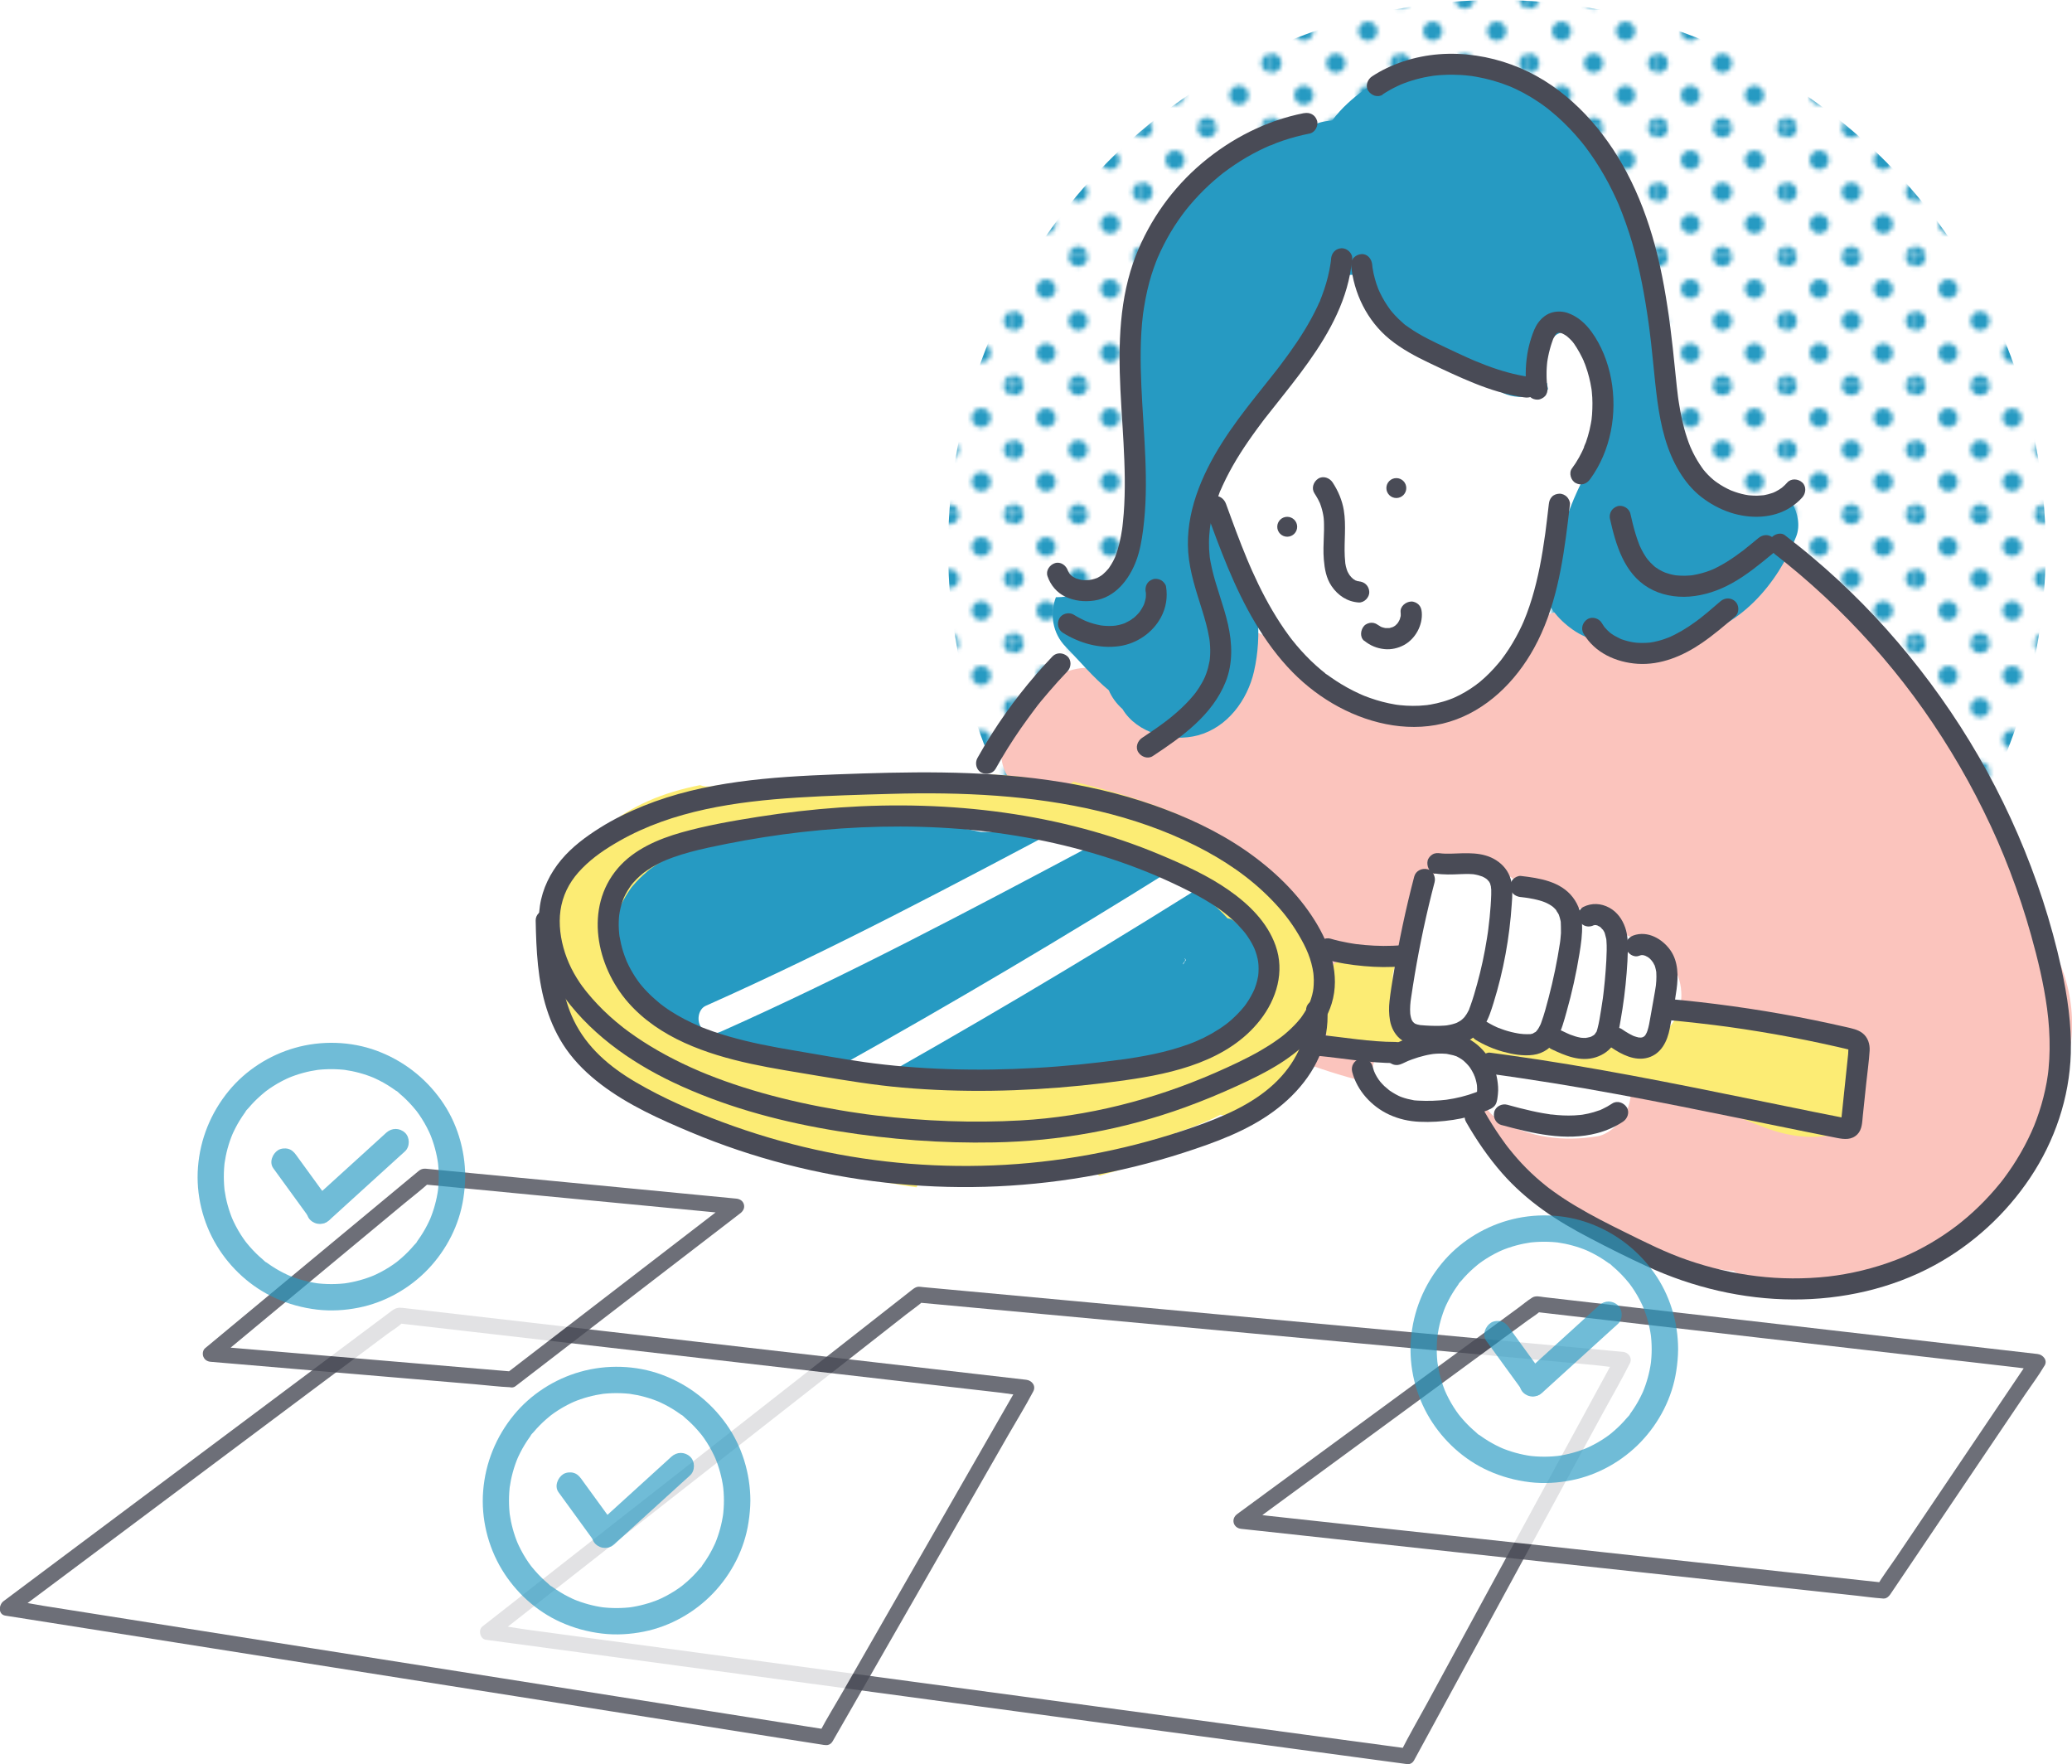 <?xml version="1.0" encoding="UTF-8"?><svg id="_レイヤー_2" xmlns="http://www.w3.org/2000/svg" width="368.39" height="313.62" xmlns:xlink="http://www.w3.org/1999/xlink" viewBox="0 0 368.39 313.62"><defs><style>.cls-1{fill:#fff;}.cls-2{fill:url(#_10_dpi_30_11);}.cls-3{fill:#269ac2;}.cls-4{fill:#fbc4bd;}.cls-5{opacity:.8;}.cls-6{opacity:.66;}.cls-7{clip-path:url(#clippath);}.cls-8{fill:none;}.cls-9{fill:#fcec74;}.cls-10{fill:#494b56;}</style><pattern id="_10_dpi_30_11" x="0" y="0" width="28.8" height="28.8" patternTransform="translate(-1744.13 137.31) scale(.79)" patternUnits="userSpaceOnUse" viewBox="0 0 28.8 28.8"><g><rect class="cls-8" x="0" y="0" width="28.8" height="28.8"/><g><path class="cls-3" d="M28.8,30.96c1.19,0,2.16-.97,2.16-2.16s-.97-2.16-2.16-2.16-2.16,.97-2.16,2.16,.97,2.16,2.16,2.16Z"/><path class="cls-3" d="M14.4,30.96c1.19,0,2.16-.97,2.16-2.16s-.97-2.16-2.16-2.16-2.16,.97-2.16,2.16,.97,2.16,2.16,2.16Z"/><path class="cls-3" d="M28.8,16.56c1.19,0,2.16-.97,2.16-2.16s-.97-2.16-2.16-2.16-2.16,.97-2.16,2.16,.97,2.16,2.16,2.16Z"/><path class="cls-3" d="M14.4,16.56c1.19,0,2.16-.97,2.16-2.16s-.97-2.16-2.16-2.16-2.16,.97-2.16,2.16,.97,2.16,2.16,2.16Z"/><path class="cls-3" d="M7.2,23.76c1.19,0,2.16-.97,2.16-2.16s-.97-2.16-2.16-2.16-2.16,.97-2.16,2.16,.97,2.16,2.16,2.16Z"/><path class="cls-3" d="M21.6,23.76c1.19,0,2.16-.97,2.16-2.16s-.97-2.16-2.16-2.16-2.16,.97-2.16,2.16,.97,2.16,2.16,2.16Z"/><path class="cls-3" d="M7.2,9.36c1.19,0,2.16-.97,2.16-2.16s-.97-2.16-2.16-2.16-2.16,.97-2.16,2.16,.97,2.16,2.16,2.16Z"/><path class="cls-3" d="M21.6,9.36c1.19,0,2.16-.97,2.16-2.16s-.97-2.16-2.16-2.16-2.16,.97-2.16,2.16,.97,2.16,2.16,2.16Z"/></g><g><path class="cls-3" d="M0,30.96c1.19,0,2.16-.97,2.16-2.16s-.97-2.16-2.16-2.16-2.16,.97-2.16,2.16,.97,2.16,2.16,2.16Z"/><path class="cls-3" d="M0,16.56c1.19,0,2.16-.97,2.16-2.16s-.97-2.16-2.16-2.16-2.16,.97-2.16,2.16,.97,2.16,2.16,2.16Z"/></g><g><path class="cls-3" d="M28.8,2.16c1.19,0,2.16-.97,2.16-2.16s-.97-2.16-2.16-2.16-2.16,.97-2.16,2.16,.97,2.16,2.16,2.16Z"/><path class="cls-3" d="M14.4,2.16c1.19,0,2.16-.97,2.16-2.16s-.97-2.16-2.16-2.16-2.16,.97-2.16,2.16,.97,2.16,2.16,2.16Z"/></g><path class="cls-3" d="M0,2.16c1.19,0,2.16-.97,2.16-2.16S1.19-2.16,0-2.16-2.16-1.19-2.16,0-1.19,2.16,0,2.16Z"/></g></pattern><clipPath id="clippath"><circle class="cls-2" cx="266.14" cy="97.57" r="97.57"/></clipPath></defs><g id="contents"><g><g><circle class="cls-2" cx="266.14" cy="97.57" r="97.57"/><g class="cls-7"><g><path class="cls-4" d="M354.86,140.71c-7.25-14.86-18.98-26.98-30.48-38.63-2.44-2.47-6.82-3.18-9.82-1.27-8.05,5.12-15.81,10.64-23.35,16.46-.34-.19-.68-.38-1.02-.58-.46-.28-.91-.57-1.35-.88-.07-.05-.14-.1-.2-.15-.29-.24-.57-.49-.84-.74-.25-.34-.52-.65-.81-.92-.25-.23-.51-.45-.79-.65-.06-.06-.12-.13-.18-.19-.11-.11-.35-.37-.51-.59-.11-.14-.22-.27-.34-.4,.07,.08,.13,.14,.19,.21-1.93-2.63-4.59-4.19-7.98-3.74-2.55,.34-5.29,2.1-6.36,4.59-.33,.38-.6,.78-.77,1.17-.79,1.85-1.69,3.66-2.69,5.4-.5,.34-1.01,.68-1.52,1.01-1.84,1.2-3.72,2.33-5.66,3.35-.96,.51-1.93,.99-2.92,1.44-.13,.06-.26,.11-.39,.17-.37,.15-.74,.29-1.11,.43-2,.73-4.06,1.3-6.16,1.68-.16,.03-.33,.05-.49,.07-.34,.03-.68,.07-1.03,.09-.1,0-.19,0-.29,.02-1.81-.89-3.72-1.6-5.52-2.51-2.14-1.09-4.24-2.28-6.27-3.56-1.02-.64-2.02-1.31-3-2-.42-.3-.84-.6-1.26-.9-.14-.1-.28-.21-.42-.31-.05-.3-2.3-1.87-2.58-2.11-.98-.84-1.93-1.71-2.86-2.59-2.95-2.79-7.42-3.13-10.64-.63-1.52,1.17-2.59,2.92-3.01,4.8-.89,.52-1.7,1.21-2.35,2.05-.34,.44-.63,.9-.86,1.37-1.31-.35-2.75-.38-4.23-.07-.72,.15-1.44,.31-2.16,.46-1.16-1.04-2.58-1.77-4.12-2.01-1.75-.85-3.59-1.42-5.66-1.34-4.44,.18-7.53,2.82-9.98,6.26,0,0,0,0,0,0-1.46,.67-2.62,2.14-3.3,3.82-1.81,2.28-2.3,5.46-1.13,8.22,1.46,3.46,4.81,5.18,8.39,4.86,.41,.17,.84,.33,1.28,.48,2.55,.84,5.32,1.26,7.97,1.69,5.35,2.55,10.77,4.96,15.99,7.78,2.83,1.53,5.6,3.19,8.24,5.05,.54,.38,2.35,1.99,.5,.32,.46,.42,.98,.78,1.45,1.17,1.14,.95,2.23,1.96,3.28,3.01,.93,.94,1.83,1.92,2.68,2.94,.07,.08,.32,.41,.47,.6,.44,.61,.87,1.24,1.28,1.88,.7,1.1,1.34,2.24,1.9,3.42,.08,.17,.16,.35,.24,.52,.24,.67,.49,1.33,.69,2.01,.32,1.07,.56,2.15,.76,3.25,.01,.22,.04,.45,.05,.67,.04,.68,.04,1.37,.01,2.05-.02,.42-.05,.84-.09,1.26-.03,.15-.05,.31-.08,.46-.23,1.14-.56,2.24-.93,3.33-.12,.27-.23,.61-.3,.74-.3,.61-.63,1.2-.98,1.78-.35,.57-.79,1.1-1.13,1.67,1.28-2.14,.32-.44-.28,.2-.42,.44-.87,.85-1.32,1.26-.18,.13-.36,.26-.55,.37-.46,.29-.94,.54-1.42,.8-.29,.1-.69,.25-.82,.3-3.29,1.02-6.11,4.2-5.95,7.82,.06,1.44,.43,2.82,1.11,4.09,.81,1.54,3.06,3.47,4.85,3.73,9.15,1.3,18.38,1.56,27.5,.69,1.04,.05,2.07,.1,3.11,.16,.97,.14,1.94,.28,2.91,.41,2.52,.35,5.03,.69,7.55,1.04,.02,.02,.03,.03,.05,.05,1.41,1.41,3.71,2.46,5.73,2.37,.38-.02,.76-.06,1.13-.12,9.53,8.56,20.54,15.9,33.07,18.99,12.86,3.17,28.04,1.73,38.93-6.32,6.48-4.79,11.01-10.89,14.1-18.3,2.69-6.47,3.85-13.51,4.21-20.49,.79-15.26-2.67-30.6-9.35-44.29Z"/><path class="cls-4" d="M285.5,112.58s.03,.04,.05,.06c.15,.18,.3,.35,.46,.52,.14,.14,.06,.01-.66-.78,.03,.04,.07,.09,.1,.13,.01,.02,.03,.04,.04,.06Z"/></g></g></g><g><g><path class="cls-4" d="M362.15,164.24c-1.59-6.17-3.98-12.16-7.05-17.78-.51-1.45-1.03-2.9-1.56-4.33-.98-2.69-1.98-5.46-3.69-7.79-1.36-1.85-2.75-3.42-4.74-4.63-1.22-.74-2.42-1.18-3.69-1.46-.72-.71-1.46-1.41-2.2-2.09-2.16-1.97-5-2.88-7.89-2.08-2.56,.71-5.14,2.95-5.66,5.66-.95,4.93-1.46,9.92-1.51,14.91-.02,.09-.04,.18-.06,.27-.95,5.38-.98,10.81-.07,16.06-.49,.3-.97,.66-1.42,1.07-.98,.89-1.97,1.77-2.99,2.62-.51,.43-1.02,.85-1.54,1.26-.15,.12-.3,.24-.45,.36-.78,.58-1.57,1.15-2.36,1.71-1.1-1.94-2.47-3.68-4.24-5.05-3.49-2.69-8.37-3.59-12.26-1.1-4.25,2.72-5.01,7.29-4.89,11.94,.05,1.76,.15,3.52,.3,5.26-3.52,1.24-7.09,2.3-10.74,3.12-1.29,.29-2.59,.55-3.9,.79-.65,.12-1.31,.23-1.96,.33-.6,.09-2.91,.23-.3,.06-2.64,.17-5.27,.56-7.92,.68-6.22,.28-10,6.65-7,12.2,6.57,12.14,17.67,20.89,30.35,25.95,4.88,1.95,10.16,3.23,15.53,3.77,4.96,3.08,10.77,4.54,16.72,3.98,6.87-.65,13.66-2.93,19.27-7.03,3.95-2.89,7.45-6.36,10.4-10.24,3.51-3.48,6.33-7.54,8.21-12.29,.43-1.1,.79-2.28,1.06-3.5,1.59-2.41,2.83-5.05,3.58-7.85,2.34-8.64,.12-17.83-5.33-24.76Z"/><path class="cls-9" d="M329.11,193.7c.25-1.33,.53-2.68,.44-4.03-.29-4.38-3.35-7.3-7.53-8.21-6.07-1.33-12.22-1.59-18.35-1.02-.08-.01-.16-.02-.24-.03-.07-.01-.56-.08-.76-.1-4.93-.7-9.83-1.63-14.7-2.64-9.86-2.03-19.66-4.38-29.63-5.85-5.94-.87-11.91-1.5-17.91-1.58-2.85-.04-5.5,2.51-5.4,5.4,.07,1.97,.13,3.94,.2,5.91,.1,3.13,3.43,6.62,6.84,5.21,.78-.32,1.58-.6,2.39-.83,1.24,.57,2.54,1.04,3.83,1.41,5,1.44,10.3,2.08,15.42,2.97,11.63,2.02,23.31,3.79,35.01,5.35,.48,.06,.96,.13,1.44,.19,1.93,.45,3.85,.96,5.75,1.58,3.03,.98,5.92,2.36,8.93,3.39,3.67,1.25,7.38,1.63,11.2,.91,2.07-.39,3.61-2.55,3.87-4.49,.18-1.34-.12-2.53-.78-3.55Z"/><path class="cls-1" d="M284.09,68.73c-.06-.74-.15-1.48-.3-2.26-.3-1.65-.94-3.14-1.79-4.52,.82-3.47,.31-7.24-.79-10.61-2.15-6.57-5.99-12.76-11.25-17.3-3.01-2.6-6.22-4.89-10.02-6.16-1.1-.37-2.25-.6-3.41-.69-1.58-1.97-4.05-3.3-6.46-3.2-4.7,.21-7.73,3.57-8.11,8.11-.46,5.43,.34,11.4,2.4,16.68-.85-.04-1.69-.09-2.54-.13-1.47-.08-2.91,.36-4.16,1.15-.19,.04-.38,.08-.57,.13-3.39,.93-5.67,3.32-7.73,6-1.52,1.97-2.84,3.99-3.86,6.26-1.8,4.02-3.02,8.27-3.35,12.63-.11,.14-.21,.29-.32,.43,0,0,0,0,0,0-.01,.01-.02,.03-.03,.04-1.1,1.37-2.25,2.73-3.25,4.17-4.28,6.15-1.18,12.98,1.57,18.97,1.93,4.22,4.32,8.23,7.09,11.95,3.45,4.62,7.22,8.9,11.62,12.64,1.99,1.68,4.31,2.58,6.76,2.25,3.03,1.3,6.36,1.88,9.79,1.51,4.39-.47,8.42-1.97,11.65-5.09,3.29-3.18,4.72-7.56,6.05-11.81,2.41-7.72,4.82-15.43,7.23-23.15,.13-.41,.26-.81,.39-1.22,2.29-3.36,3.54-7.45,3.82-11.48,.12-1.74-.02-3.56-.44-5.3Z"/><path class="cls-1" d="M298.87,175.69c-.57-4.27-3.58-7.07-7.5-8.07-.44-.37-.91-.7-1.38-.99-.37-.22-.75-.41-1.15-.59-.79-1.72-2.1-3.11-4.1-3.95-1.65-.7-3.61-.83-5.4-.36-1.04-1.91-2.91-3.38-4.99-3.96-1.17-.32-2.55-.37-3.88-.11-1.6-2.21-4.52-3.3-7.28-3.08-.44-.23-.91-.4-1.4-.51-3.7-.84-7.03,.64-9.16,3.73-2.48,3.59-3.65,8.1-3.49,12.5-.96,.89-1.58,2.14-1.52,3.49,.05,1.13,.45,2.18,1.11,3.01-.07,.34-.11,.69-.09,1.04,.03,.68,.19,1.33,.46,1.93,1.14,.34,1.83,1.26,2.07,2.31,.23,.13,.48,.25,.74,.34-.22,.09-.43,.18-.65,.27,.1,1.72-.95,3.51-3.17,3.51-.82,0-1.48-.25-1.98-.65-.41,.42-.77,.89-1.06,1.42-1.02,1.74-1.45,4.3-.82,6.25,.63,1.96,1.85,3.85,3.73,4.85,1.79,.95,4.28,1.63,6.25,.82,1.52-.63,3.04-1.26,4.56-1.89,1.05-.25,1.97-.73,2.76-1.45,.59-.38,1.1-.85,1.52-1.4,.46,2.08,1.7,3.97,3.73,5.1,5.42,3.01,11.18,3.72,17.22,2.74,1.88-.3,3.92-2.15,4.84-3.73,.8-1.37,1.23-3.24,1.08-4.92l-20.3-2.9c-.28-.04-.53-.16-.74-.33-.17-.08-.34-.17-.51-.25-.05,0-.09,0-.14,.01-.93,.09-1.54-.36-1.82-.99-.16-.08-.33-.16-.49-.25-.5,.38-1.15,.62-1.95,.62-4.24,0-4.23-6.57,0-6.57,1.46,0,2.41,.78,2.87,1.8,.17,.04,.35,.1,.51,.18l1.88,.94c3.5-.22,6.96,.09,10.39,.64,3.02-.09,6.03-.27,9.03-.56,2.47-.24,4.87-.36,6.93-1.95,2.49-1.92,3.7-4.91,3.28-8.02Z"/><path class="cls-3" d="M318.6,89.28c-4.56,1.3-9.82,.43-13.55-2.43-.57,.06-1.12,.18-1.66,.36-.34,.03-.71,.07-.9,.17,0,0,0,0-.01,0-.14,.01-.29,.02-.43,.03-.29-.38-.62-.74-1.02-1.05-.35-.28-.66-.58-.97-.89-.08-.16-.17-.31-.27-.47-.05-.13-.09-.27-.13-.4-.15-.51-.28-1.03-.38-1.55,.3-1.31,.07-2.95-.4-4.29-.04-.74-.08-1.48-.13-2.21-.19-2.74-.56-5.41-1.11-8.04,.07-.93,0-1.88-.16-2.9-1.18-7.47-3.35-14.77-6.31-21.73,.79-1.65,1.02-3.56,.49-5.51-2.03-7.43-6.92-13.81-13.5-17.79-.72-.44-1.52-.73-2.34-.9-4.21-4.38-9.6-7.48-16.01-7.36-.53,0-1.05,.07-1.57,.19-1.13-.62-2.39-1-3.62-.85-3.3,.4-5.96,1.05-8.97,2.48-2.21,1.05-4.24,2.57-6.03,4.22-1,.92-1.94,1.96-2.79,3.08-1.36,.05-2.75,.4-3.81,1.08-.49,.31-.93,.67-1.34,1.05-1.27-.35-2.63-.34-3.96,.19-4.05,1.6-7.74,3.72-10.94,6.62-2.73,.02-5.24,1.47-7.02,3.96-7.35,10.26-9.64,23.27-7.44,35.56,.09,.51,.25,.99,.46,1.45-.57,7.64-.43,15.34-.37,23.02-.29,.35-.56,.72-.81,1.13l-.79,1.34c.26,.53,.27,1.18-.16,1.85-2.95,4.57-7.72,7.46-12.92,7.48-1.13,3-.59,6.41,1.73,8.79,2.51,2.57,4.91,5.46,7.68,7.75,.52,1.23,1.34,2.36,2.43,3.33,2.6,4.35,8.73,5.93,13.4,4.68,5.24-1.4,8.81-6.24,9.98-11.35,1.52-6.65,.68-13.37-1.49-19.69-.52-.5-.97-1.06-1.34-1.69-1.24-2.11-1.99-4.31-2.32-6.53-.13-.04-.26-.09-.38-.16-.21-.07-.4-.16-.58-.27-.17-.06-.33-.14-.49-.23-.22-.17-.44-.34-.67-.51-.41-.41-.69-.89-.85-1.45-.04-.29-.08-.58-.12-.87-.02-.45,.08-.87,.28-1.27,.13-.41,.36-.76,.68-1.06,.3-.32,.65-.55,1.06-.68,.38-.2,.8-.3,1.24-.28,.49-2.55,1.4-5.07,2.63-7.48,2.29-4.49,5.69-8.25,8.58-12.34,1.39-1.97,3.24-3.31,5.29-3.84,.57-.91,1.14-1.81,1.72-2.71-.16-.5-.25-1.02-.28-1.56-.06-1.35,.48-2.61,1.36-3.58-.55-1.9,.46-4.32,3.03-4.32,1.93,0,2.97,1.36,3.15,2.84,1.93,.8,3.24,2.7,3.41,4.88,1.68,1.56,3.49,2.99,5.4,4.25,1.15,.76,2.35,1.41,3.58,2,1.98,1.16,4.06,2.11,6.24,2.71,.41,.2,.81,.41,1.2,.65,.06,.04,.13,.08,.19,.12,.52,.65,1.05,1.3,1.59,1.93,2.47,2.92,7.16,2.93,10.17,.97-.07-.36-.13-.72-.17-1.07-.99-.64-1.46-1.81-1.41-2.96-.06-1.26,.51-2.55,1.7-3.13,.1-1.55,1.15-3.03,3.16-3.03,1.68,0,2.69,1.03,3.04,2.28,.73,.1,1.4,.55,1.69,1.44,1.45,4.53,1.52,9.29,.7,13.91,.01,.52,.02,1.04,.02,1.56,0,.69-.27,1.2-.67,1.53,.11,.45,.05,.96-.26,1.47-.14,.23-.27,.46-.4,.68-.01,.04-.02,.07-.03,.11-.05,.17-.12,.32-.2,.45-.23,.75-.43,1.51-.61,2.27-.22,.3-.42,.63-.59,.98-.99,2.03-1.88,4.04-2.56,6.11-1.14,.68-2.12,1.66-2.99,2.82,.5,1.15,.37,2.59-.39,3.58-.02,.85-.33,1.69-.92,2.3,.42,1.09,.3,2.41-.37,3.37,.04,.16,.08,.33,.12,.49,.92,3.2,2.81,5.64,5.5,7.54,3.11,2.21,7,2.81,10.79,2.6,.82,.11,1.65,.14,2.46,.1,1.58-.09,3.1-.37,4.58-.8,.81-.07,1.62-.17,2.42-.32,9.4-1.71,16.21-9.64,19.52-18.12,.75-1.93,.28-4.19-.78-6.03Z"/><g><polygon class="cls-3" points="123.23 163.19 123.23 163.18 123.22 163.18 123.23 163.19"/><g><path class="cls-3" d="M210.83,170.68s-.02-.07-.02-.1c0,0,0,0,0,0-.01,.01-.02,.03-.03,.04,.02,.02,.04,.04,.06,.06Z"/><path class="cls-3" d="M221.14,161c-2.67-3.13-6.55-5.11-10.25-6.74-4.38-1.92-8.84-3.55-13.51-4.61-4.65-1.06-9.6-2.07-14.35-1.24-.13,.02-.25,.05-.37,.07-2.71-.44-5.46-.64-8.2-.58-13.95-2.95-28.78-3.38-42.51,.87-1.17,.36-2.45,.73-3.64,1.22-3.1-1.15-6.62-1.34-9.7-.25-4.51,1.58-7.83,5.24-9.13,9.84-1.22,4.36-.63,8.65,1.2,12.41,1.16,3.7,3.72,6.79,7.39,8.39,.36,.25,.73,.49,1.11,.71,3.39,2.03,7.25,3.32,11.05,4.35,4.16,1.13,8.38,2.06,12.63,2.8,11,1.91,22.13,2.63,33.22,2.13,1.54,2.88,4.77,4.52,8.11,3.63,4.65-1.25,9.3-2.5,13.95-3.75,4.35-1.17,8.83-2.15,13.09-3.62,4.93-1.71,9.87-4.61,12.16-9.54,2.61-5.62,1.75-11.39-2.25-16.08Zm-10.41,9.46s.04,.07,.07,.11c0,0,0,0,0,0,0,0,0,0,0,0,.02,.03,.03,.06,.05,.08,0,.01-.01,.02-.02,.03,0,0,0,0-.01-.01,0,0,0,.01,0,.02-.05,.09-.12,.19-.18,.29,0-.11,.03-.25,.12-.37-.08-.09-.14-.19-.17-.28,.04,.04,.09,.08,.13,.13Zm-.32,.87s-.05,.05-.12,.12c.1-.33,.28-.49,.35-.48-.07,.11-.13,.22-.19,.31-.01,.01-.03,.03-.04,.04Z"/></g></g><g><path class="cls-1" d="M208.97,154.21c-19.69,12.33-39.69,24.16-59.97,35.48-2.99,1.67-.31,6.27,2.69,4.59,20.28-11.33,40.28-23.16,59.97-35.48,2.9-1.81,.23-6.42-2.69-4.59Z"/><path class="cls-1" d="M191.4,145.71c-21.71,11.54-43.44,23.08-65.91,33.08-1.31,.58-1.62,2.5-.95,3.64,.79,1.35,2.32,1.54,3.64,.95,22.47-10.01,44.2-21.54,65.91-33.08,3.02-1.61,.34-6.2-2.69-4.59Z"/></g><path class="cls-9" d="M231.98,166.08s-.01-.02-.02-.02c-.74-2.46-1.87-4.8-3.3-6.87-5.64-8.17-14.66-12.95-23.81-16.18-4.58-1.61-9.25-2.96-13.99-4.06-.7,.57-1.65,.82-2.79,.48-9.63-2.9-19.83-1.31-29.71-1.56-10.65-.27-21.23,.27-31.76,1.89-.75,.12-1.5,.06-2.15-.19-6.37,1.27-12.42,3.57-17.44,8.09-3.33,3-6.18,7.1-7.42,11.5-.5,.57-.87,1.25-1.07,2.05-2.77,11.18,2.04,22.9,10.34,30.52,8.5,7.81,19.94,11.28,31.13,12.97,7.35,3.21,15.08,5.33,22.96,6.36,.52-1.19,1.69-2.17,3.01-2.03,8.94,.94,18.01,1.36,26.84-.56,1.07-.23,1.98,.02,2.67,.54,3.32-.89,6.58-1.99,9.75-3.31,1.91-.79,3.57-2.38,3.94-4.36,2.22-.71,4.39-1.54,6.53-2.53,.44-.21,.88-.42,1.31-.65,.86,.23,1.8,.24,2.74-.01,13.01-3.54,19.84-20.71,12.24-32.07Zm-7.22,6.34c-.13,.55-.29,1.1-.48,1.63-.13,.61-.34,1.22-.64,1.84-.25,.5-.54,.97-.87,1.42,0,.02-.02,.03-.03,.05-.06,.24-.17,.48-.35,.73-2.52,3.49-5.39,6.66-9.36,8.5-1,.47-1.95,.16-2.58-.45-.11,.04-.23,.08-.34,.12-6.49,2.78-13.47,4.39-20.45,5.32-7.8,1.04-15.78,1.19-23.57,0-4.97-.13-9.91-.66-14.77-1.76-.68-.15-1.12-.53-1.36-.99-.84-.09-1.69-.19-2.53-.29-.02,0-.81-.11-1.07-.15-.55-.08-1.1-.17-1.64-.25-1.1-.18-2.19-.37-3.28-.59-1.06-.21-2.11-.43-3.17-.68-.17,.04-.34,.05-.52,.03-3.77-.44-7.41-1.21-10.88-2.68-.37,.13-.8,.16-1.28,.03-1.89-.51-3.76-1.41-5.44-2.6-.22-.03-.44-.09-.66-.2-4.33-1.99-7.68-5.58-8.72-10.31-.11-.49-.06-.92,.09-1.3-.15-.28-.3-.57-.44-.86,.06,.09-.3-.81-.38-1.05-.17-.54-.29-1.09-.42-1.64,0-.02-.01-.09-.03-.17-.01-.17-.03-.39-.03-.47-.03-.59,.04-1.17,.02-1.75,0-.02,0-.03,0-.05,.03-.15,.05-.3,.08-.46,.09-.43,.2-.85,.32-1.27,.08-.28,.18-.55,.27-.83,0-.01,.01-.04,.02-.07,.06-.15,.16-.39,.2-.46,.13-.27,.26-.53,.4-.79,.25-.46,.51-.9,.8-1.34,.16-.25,.33-.49,.5-.74,.01-.02,.06-.08,.11-.15,.06-.08,.13-.15,.15-.18,.2-.23,.39-.46,.6-.68,.41-.45,.83-.88,1.28-1.29,.38-.35,.78-.68,1.17-1.02,.19-.14,.38-.27,.57-.41,.87-.59,1.77-1.13,2.71-1.61,.31-.16,.63-.31,.95-.46,0,0,.15-.06,.27-.12,.19-.07,.54-.21,.61-.24,.24-.09,.49-.18,.74-.27,.68-.24,1.36-.45,2.06-.65-.45-1.1-.13-2.56,1.35-3,4.2-1.24,8.52-2.01,12.86-2.54,8.5-1.04,17.14-1.08,25.68-.44,7.77,.58,15.58,1.69,23.08,3.84,.43,.12,.77,.34,1.01,.6,1.34,.3,2.68,.62,4.01,.96,4.62,1.18,9.19,2.56,13.63,4.3,.01,0,.03,.01,.06,.02,.15,.06,.38,.16,.46,.19,.47,.2,.93,.41,1.39,.63,.99,.46,1.96,.95,2.92,1.48,1.74,.95,3.38,2.03,5,3.18,.15,.13,.31,.25,.46,.38,.37,.31,.74,.64,1.1,.97,.65,.6,1.27,1.22,1.85,1.87,.42,.04,.84,.21,1.23,.55,2.02,1.74,3.87,3.96,4.61,6.43,.56,.48,.89,1.22,.67,2.14Z"/></g><g><path class="cls-10" d="M236.66,46.03c-.02,.19-.04,.38-.06,.57-.04,.36,0-.03,.01-.08-.03,.06-.03,.21-.04,.28-.06,.42-.14,.84-.22,1.25-.16,.78-.35,1.55-.57,2.31-.22,.76-.48,1.51-.76,2.25-.07,.17-.14,.35-.2,.52-.03,.09-.07,.17-.11,.26-.14,.35,.03-.04,.03-.06,.02,.11-.18,.41-.22,.51-.1,.21-.19,.43-.29,.64-1.38,2.93-3.13,5.68-5.02,8.31-.48,.67-.97,1.33-1.46,1.98-.23,.31-.47,.62-.7,.92-.06,.08-.12,.15-.18,.23,.25-.32,.08-.1,.03-.04-.15,.19-.3,.38-.45,.57-1.01,1.29-2.03,2.56-3.05,3.84-2.19,2.75-4.32,5.55-6.2,8.53-3.62,5.75-6.46,12.46-5.94,19.38,.27,3.55,1.42,6.89,2.47,10.26,.5,1.61,.97,3.24,1.25,4.91,.02,.1,.03,.19,.05,.29,0,.07,.05,.38,.02,.11-.04-.27,0,.05,.01,.11,.01,.1,.02,.19,.03,.29,.04,.43,.07,.87,.08,1.31,0,.39,0,.78-.03,1.17-.01,.2-.03,.39-.05,.59-.01,.12,0,.45,0,.01,0,.12-.04,.24-.06,.36-.13,.71-.31,1.41-.55,2.08-.06,.16-.11,.31-.18,.47-.17,.44,.14-.3-.05,.13-.15,.34-.32,.68-.5,1-.33,.61-.7,1.19-1.11,1.75-.06,.09-.12,.17-.19,.25-.04,.05-.22,.27-.05,.06,.17-.21,0,0-.05,.06-.05,.07-.11,.13-.16,.2-.23,.28-.47,.55-.71,.82-1,1.1-2.09,2.09-3.24,3.03-.14,.11-.27,.22-.41,.33-.09,.07-.17,.14-.26,.2-.2,.16,.27-.21,.07-.05-.3,.23-.6,.45-.9,.68-.6,.44-1.22,.88-1.84,1.3-.61,.42-1.23,.83-1.84,1.24-.82,.54-1.24,1.69-.67,2.57,.53,.82,1.69,1.25,2.57,.67,5.18-3.41,10.6-7.28,12.97-13.24,1.29-3.25,1.16-6.8,.4-10.16-.76-3.39-2.11-6.61-2.87-9.99-.09-.39-.17-.78-.24-1.17-.03-.2-.06-.39-.1-.59-.06-.35,0,0,0,.06-.03-.14-.04-.29-.05-.44-.09-.82-.13-1.65-.12-2.48,0-.84,.08-1.68,.17-2.52,.03-.27-.05,.34-.01,.07,.01-.1,.03-.19,.04-.29,.03-.21,.07-.43,.11-.64,.07-.4,.16-.8,.25-1.2,.19-.83,.42-1.64,.69-2.45,.12-.37,.25-.74,.39-1.11,.15-.4,.27-.86,.48-1.23-.03,.05-.16,.36-.02,.04,.04-.09,.08-.18,.12-.27,.08-.18,.16-.36,.24-.54,.19-.41,.38-.81,.58-1.21,.38-.76,.78-1.51,1.2-2.25,.86-1.51,1.8-2.98,2.79-4.41,.5-.73,1.02-1.45,1.54-2.16,.24-.32,.48-.65,.72-.97,.12-.16,.24-.32,.36-.48,.06-.08,.12-.16,.18-.24-.28,.35,.04-.05,.07-.09,2.1-2.7,4.28-5.34,6.33-8.08,3.94-5.25,7.59-11.06,8.84-17.61,.17-.91,.3-1.82,.39-2.74,.1-.98-.93-1.92-1.88-1.88-1.1,.05-1.77,.83-1.88,1.88h0Z"/><path class="cls-10" d="M240.21,47.04c.46,5.09,2.87,10,6.86,13.26,2.16,1.76,4.59,3.05,7.09,4.24,2.6,1.24,5.2,2.47,7.87,3.55,2.87,1.16,5.84,2.1,8.91,2.54,.52,.07,.97,.09,1.45-.19,.39-.23,.76-.67,.86-1.12,.2-.89-.27-2.16-1.31-2.31-2.64-.38-5.21-1.12-7.7-2.06-.61-.23-1.21-.47-1.81-.72-.09-.04-.18-.07-.27-.11,.01,0,.31,.13,.12,.05-.16-.07-.31-.13-.47-.2-.31-.13-.62-.27-.93-.41-1.23-.55-2.46-1.13-3.68-1.71-2.29-1.09-4.61-2.16-6.69-3.62-.13-.09-.26-.19-.39-.28-.06-.04-.11-.08-.17-.12-.23-.17,.03,.05,.05,.04-.06,.03-.64-.53-.71-.59-.44-.38-.85-.79-1.25-1.21-.18-.2-.36-.4-.53-.6-.09-.11-.19-.22-.28-.34-.04-.05-.08-.1-.12-.15-.16-.2,.21,.29,.07,.08-.34-.47-.67-.94-.97-1.44-.33-.55-.64-1.11-.91-1.69-.07-.15-.14-.3-.2-.45-.02-.05-.11-.25,0,0,.12,.29-.03-.09-.05-.12-.11-.29-.22-.58-.32-.87-.2-.61-.37-1.23-.51-1.85-.07-.32-.13-.65-.18-.98,0-.06-.02-.12-.03-.18-.04-.25,.04,.39,.02,.13-.02-.19-.04-.37-.06-.56-.09-.98-.8-1.93-1.88-1.88-.94,.04-1.97,.83-1.88,1.88h0Z"/><path class="cls-10" d="M245.83,16.78c.85-.56,1.74-1.06,2.66-1.49,.22-.1,.44-.2,.66-.3,.31-.14-.38,.15,.06-.02,.13-.05,.26-.1,.4-.16,.47-.18,.95-.35,1.43-.49,.97-.3,1.95-.54,2.95-.71,.24-.04,.48-.08,.72-.12,.06,0,.12-.01,.18-.03,.01,0-.41,.05-.2,.03,.14-.02,.28-.03,.42-.05,.51-.06,1.01-.1,1.52-.12,1.04-.06,2.09-.05,3.13,.01,.51,.03,1.02,.08,1.53,.14,.12,.01,.24,.03,.37,.04,.21,.03-.2-.03-.19-.03,.06,.01,.12,.02,.18,.03,.26,.04,.53,.08,.79,.13,2.05,.36,4.06,.93,5.99,1.71,.06,.03,.44,.18,.18,.07-.27-.11,.11,.05,.17,.08,.24,.11,.49,.22,.73,.33,.46,.22,.92,.45,1.37,.69,.91,.49,1.8,1.03,2.66,1.61,.42,.28,.83,.57,1.24,.88,.1,.07,.2,.14,.29,.22,.06,.04,.38,.29,.15,.11-.23-.17,.09,.07,.14,.12,.11,.09,.22,.18,.33,.27,.79,.64,1.54,1.31,2.27,2.01,.75,.72,1.46,1.47,2.15,2.24,.34,.38,.67,.77,.99,1.16,.16,.19,.31,.38,.46,.57,.08,.1,.15,.19,.23,.29,.03,.04,.17,.21,0,0-.17-.22,0,0,.04,.05,1.25,1.65,2.38,3.38,3.41,5.18,.51,.89,.99,1.8,1.44,2.72,.23,.46,.44,.92,.66,1.39,.11,.24,.22,.48,.33,.73,.05,.11,.1,.22,.15,.34,.02,.06,.05,.11,.07,.17,.1,.23-.14-.34-.05-.11,.9,2.19,1.68,4.41,2.35,6.68,1.38,4.72,2.26,9.56,2.94,14.43,.03,.22-.02-.13-.02-.14,.01,.07,.02,.15,.03,.22,.02,.15,.04,.29,.06,.44,.04,.31,.08,.63,.12,.94,.07,.6,.15,1.21,.22,1.82,.14,1.23,.27,2.47,.39,3.71,.23,2.28,.45,4.56,.76,6.84,.6,4.34,1.62,8.73,3.94,12.51,1.02,1.67,2.27,3.18,3.81,4.39,1.58,1.23,3.31,2.18,5.22,2.81,3.44,1.13,7.53,1.09,10.66-.91,.78-.5,1.5-1.09,2.11-1.78,.65-.73,.78-1.94,0-2.66-.71-.66-1.96-.78-2.66,0-.27,.31-.57,.6-.88,.86-.06,.05-.33,.27-.07,.07,.26-.2-.02,0-.08,.05-.17,.12-.34,.23-.52,.34-.16,.1-.33,.19-.5,.28-.08,.04-.17,.08-.25,.12-.08,.04-.44,.19-.12,.06,.31-.13,0,0-.08,.03-.09,.03-.18,.06-.27,.09-.21,.07-.42,.13-.64,.19-.18,.05-.37,.09-.56,.13-.09,.02-.19,.04-.28,.05-.05,0-.09,.01-.14,.02-.26,.04,.17-.03,.21-.03-.4,.02-.8,.08-1.21,.08-.41,0-.82-.01-1.23-.05-.1,0-.2-.02-.3-.03-.33-.03,.43,.07,.1,.02-.21-.03-.43-.07-.64-.11-.83-.16-1.65-.41-2.44-.72-.07-.03-.41-.17-.11-.04,.3,.13-.04-.02-.11-.05-.2-.09-.41-.19-.6-.29-.4-.2-.79-.42-1.17-.66-.37-.23-.71-.48-1.06-.73-.16-.11,.19,.15,.18,.14-.04-.03-.08-.06-.12-.1-.08-.06-.16-.13-.24-.19-.17-.14-.34-.29-.5-.44-.31-.29-.61-.59-.89-.91-.13-.15-.26-.31-.39-.46-.03-.04-.06-.08-.09-.12,0,0,.27,.35,.13,.17-.09-.12-.18-.24-.26-.36-.61-.85-1.15-1.76-1.62-2.7-.11-.22-.22-.45-.32-.68-.06-.13-.12-.27-.18-.4-.09-.19,.07,.16,.07,.16-.03-.08-.06-.16-.1-.23-.2-.49-.38-.98-.54-1.48-.68-2.02-1.12-4.12-1.45-6.22-.04-.26-.08-.51-.12-.77-.02-.13-.04-.26-.05-.38,0-.06-.02-.13-.03-.19,.02,.1,.05,.37,.02,.11-.07-.54-.13-1.07-.19-1.61-.12-1.09-.23-2.18-.34-3.27-.24-2.4-.49-4.8-.8-7.19-.64-4.97-1.46-9.92-2.77-14.76-1.21-4.46-2.83-8.83-5-12.92-1.98-3.74-4.45-7.27-7.37-10.34-2.88-3.03-6.28-5.67-10.04-7.51-3.95-1.93-8.26-3.05-12.66-3.22-4.34-.17-8.69,.66-12.61,2.53-.9,.43-1.77,.92-2.6,1.47-.82,.54-1.24,1.69-.67,2.57,.53,.82,1.69,1.25,2.57,.67h0Z"/><path class="cls-10" d="M286.26,92.29c1.04,4.6,2.5,9.63,6.83,12.19,2.16,1.28,4.79,1.76,7.28,1.57,2.68-.21,5.2-1.07,7.55-2.37,2.66-1.47,5.03-3.44,7.37-5.37,.76-.63,.7-2.01,0-2.66-.81-.74-1.84-.67-2.66,0-.48,.39-.95,.79-1.43,1.18-.23,.19-.46,.38-.7,.56-.11,.09-.22,.17-.32,.26-.05,.04-.11,.08-.16,.13-.21,.16,.36-.27,0,0-.96,.73-1.95,1.44-2.98,2.08-.52,.32-1.06,.63-1.6,.91-.24,.12-.49,.24-.73,.36-.14,.07-.29,.13-.44,.2-.19,.09,.13-.06,.13-.06-.06,0-.2,.08-.25,.1-1.04,.41-2.12,.69-3.23,.88-.36,.06,.37-.04,.01,0-.12,.01-.24,.03-.37,.04-.28,.03-.57,.04-.86,.05-.55,.01-1.1,0-1.64-.06-.45-.05,.29,.05-.04,0-.12-.02-.24-.04-.36-.06-.27-.05-.55-.11-.82-.19-.25-.07-.5-.15-.74-.23-.11-.04-.22-.09-.33-.13-.19-.07,.17,.07,.17,.07-.01-.04-.23-.11-.27-.12-.47-.22-.92-.49-1.34-.79-.05-.03-.1-.08-.15-.11,.36,.21,.2,.16,.1,.07-.09-.08-.18-.15-.27-.23-.2-.18-.4-.37-.58-.56-.17-.18-.34-.37-.49-.56-.04-.04-.07-.09-.11-.13,0,0,.24,.32,.12,.15-.09-.13-.18-.25-.27-.37-.28-.41-.54-.85-.77-1.29-.13-.26-.26-.52-.38-.79-.03-.07-.06-.15-.09-.22,.04,.08,.15,.36,.05,.12-.05-.13-.1-.26-.15-.39-.21-.56-.4-1.12-.57-1.69-.35-1.16-.63-2.34-.9-3.53-.22-.96-1.38-1.61-2.31-1.31-1,.33-1.54,1.28-1.31,2.31h0Z"/><path class="cls-10" d="M281.54,112.63c1.99,3.41,5.78,5.11,9.61,5.37,4.14,.27,8.1-1.41,11.45-3.71,2.08-1.43,4.01-3.07,5.92-4.72,.75-.65,.71-2,0-2.66-.79-.73-1.86-.69-2.66,0-.78,.67-1.55,1.34-2.34,2-.36,.3-.73,.59-1.1,.89-.09,.07-.17,.14-.26,.21,.4-.3,.03-.02-.05,.03-.21,.16-.43,.32-.64,.48-.81,.59-1.64,1.14-2.5,1.64-.4,.23-.81,.45-1.22,.66-.24,.12-.47,.23-.71,.34-.08,.04-.16,.07-.24,.11-.19,.08-.16,.07,.08-.04-.08,.03-.16,.07-.24,.1-.83,.33-1.69,.6-2.56,.77-.21,.04-.42,.08-.63,.11-.14,.02-.31,0,.18-.02-.11,0-.22,.03-.32,.04-.43,.04-.86,.06-1.29,.06-.36,0-.72-.01-1.08-.04-.16-.01-.9-.13-.25-.02-.21-.04-.42-.07-.63-.11-.38-.07-.76-.17-1.13-.28-.17-.05-.34-.11-.5-.16-.1-.03-.2-.07-.3-.11-.07-.03-.13-.05-.19-.08,.09,.04,.17,.07,.26,.11-.39-.22-.81-.38-1.2-.62-.18-.11-.35-.22-.52-.34-.08-.06-.16-.13-.25-.18,.46,.29,.17,.13,.06,.04-.34-.29-.66-.6-.95-.94-.07-.08-.12-.17-.2-.24,.06,.07,.11,.14,.17,.22-.04-.06-.08-.11-.12-.17-.14-.2-.27-.41-.4-.62-.5-.85-1.72-1.22-2.57-.67-.86,.55-1.2,1.66-.67,2.57h0Z"/><path class="cls-10" d="M231.83,20.11c-6.69,1.31-12.91,4.5-18.1,8.87-5.21,4.39-9.27,10.06-11.76,16.39-2.97,7.55-3.15,15.83-2.77,23.83,.2,4.22,.55,8.44,.7,12.67,.08,2.1,.11,4.21,.05,6.32-.03,1.04-.08,2.07-.16,3.11-.04,.5-.08,1.01-.14,1.51-.03,.25-.05,.5-.08,.75-.02,.15-.04,.3-.06,.45-.05,.43,.06-.38,0,.02-.25,1.7-.62,3.37-1.24,4.97-.16,.41,.18-.39,0,0-.03,.07-.07,.15-.1,.22-.09,.18-.18,.37-.27,.55-.21,.39-.44,.77-.7,1.14-.02,.03-.05,.07-.07,.1-.1,.13-.1,.13,0,0,.02-.03,.05-.06,.07-.09-.05,.06-.1,.13-.15,.19-.13,.16-.26,.31-.4,.45-.14,.15-.29,.29-.44,.42-.08,.07-.15,.14-.23,.2-.37,.31,.24-.16-.01,.02-.27,.18-.54,.35-.83,.5-.06,.03-.12,.05-.17,.08-.33,.16,.44-.16,.09-.04-.17,.06-.34,.12-.51,.17-.16,.05-.31,.09-.47,.12-.09,.02-.65,.1-.28,.06,.37-.04-.14,.01-.24,.02-.19,.01-.39,.02-.58,.02-.16,0-.32,0-.48-.02-.1,0-.19-.03-.29-.03,.01,0,.51,.08,.21,.03-.34-.07-.68-.14-1.01-.26-.06-.02-.12-.04-.17-.06-.34-.12,.43,.21,.11,.05-.14-.07-.27-.13-.41-.21-.13-.08-.25-.16-.38-.24-.24-.15,.16,.12,.16,.13-.08-.09-.18-.15-.27-.24-.11-.1-.21-.21-.31-.32-.1-.11-.12-.24,.13,.17-.04-.06-.09-.12-.13-.19-.08-.13-.15-.26-.23-.4-.08-.14-.1-.34,.05,.15-.03-.09-.07-.18-.1-.27-.32-.93-1.3-1.64-2.31-1.31-.92,.3-1.65,1.31-1.31,2.31,.54,1.59,1.66,2.94,3.2,3.66,1.63,.75,3.33,.93,5.09,.68,3.77-.55,6.23-3.74,7.49-7.1,.66-1.77,.98-3.63,1.22-5.49,.27-2.11,.42-4.23,.47-6.35,.1-4.27-.16-8.55-.42-12.81-.26-4.25-.54-8.51-.48-12.77,.03-2.1,.15-4.21,.4-6.3,.02-.15,.04-.3,.06-.45,.04-.36,0,0,0,.05,.03-.27,.08-.55,.12-.82,.08-.52,.17-1.04,.27-1.55,.2-1.04,.43-2.07,.71-3.09,.22-.8,.46-1.59,.74-2.38,.14-.39,.28-.78,.43-1.17,.07-.18,.14-.37,.22-.55,.04-.09,.08-.18,.11-.27,.15-.37-.15,.35,0,.01,.67-1.52,1.41-2.99,2.26-4.42,.42-.71,.87-1.41,1.34-2.09,.23-.34,.47-.68,.72-1.01,.12-.16,.23-.32,.35-.47,.06-.08,.14-.15,.18-.24-.22,.42-.09,.12,0,0,1.03-1.3,2.14-2.54,3.32-3.71,.59-.58,1.2-1.15,1.82-1.69,.31-.27,.63-.54,.95-.8,.15-.13,.31-.25,.46-.37,.08-.06,.16-.12,.23-.18,.31-.25-.3,.22,0,0,1.32-1,2.69-1.93,4.13-2.77,.72-.42,1.44-.81,2.18-1.18,.37-.19,.74-.36,1.12-.54,.18-.08,.36-.16,.54-.24,.09-.04,.18-.08,.27-.12,.07-.03,.14-.06,.22-.09-.08,.03-.15,.06-.23,.1,.39-.09,.78-.32,1.15-.46,.39-.15,.78-.29,1.17-.42,.78-.27,1.58-.51,2.38-.72,.8-.21,1.61-.4,2.42-.56,.97-.19,1.61-1.4,1.31-2.31-.33-1.03-1.28-1.51-2.31-1.31h0Z"/><path class="cls-10" d="M203.73,105.28c.05,.32-.02-.14-.02-.16,0,.07,.01,.15,.02,.22,.01,.15,.01,.3,.01,.45,0,.13,0,.26-.02,.39,0,.07-.01,.15-.02,.22-.02,.24,.08-.45,.01-.12-.06,.29-.12,.58-.21,.86-.04,.12-.09,.24-.13,.37-.08,.23,.16-.36,.06-.14-.04,.08-.08,.17-.12,.25-.13,.27-.28,.53-.44,.78-.07,.11-.15,.22-.22,.33-.04,.06-.2,.27-.02,.04,.19-.25-.02,.02-.07,.08-.18,.22-.38,.43-.58,.62-.11,.11-.22,.21-.34,.31-.06,.05-.12,.1-.18,.15-.03,.02-.06,.05-.09,.07-.11,.09-.06,.05,.15-.12-.1,.02-.28,.2-.37,.26-.11,.07-.22,.14-.34,.21-.28,.17-.59,.28-.86,.45,.03-.02,.43-.17,.13-.06-.07,.03-.14,.05-.21,.08-.13,.05-.26,.09-.39,.13-.36,.11-.72,.19-1.08,.25-.08,.01-.18,.02-.26,.04,.05-.01,.45-.05,.11-.02-.15,.01-.3,.03-.45,.04-.37,.02-.74,.02-1.11,0-.15,0-.3-.02-.46-.03-.09,0-.17-.02-.26-.03-.08,0-.35-.08-.08,0,.29,.07-.19-.04-.27-.05-.22-.04-.43-.08-.65-.14-.39-.09-.77-.2-1.15-.33-.17-.06-.34-.11-.5-.18-.08-.03-.17-.06-.25-.1-.02,0-.42-.17-.15-.06,.25,.1-.02-.01-.08-.04-.1-.05-.2-.09-.3-.14-.18-.09-.36-.17-.54-.27-.37-.19-.74-.4-1.09-.62-.84-.52-2.1-.21-2.57,.67-.49,.92-.22,2.02,.67,2.57,2.98,1.84,6.48,2.84,9.98,2.35,3.1-.43,5.97-2.38,7.44-5.16,.9-1.71,1.19-3.53,.89-5.43-.07-.44-.5-.91-.86-1.12-.4-.24-1-.34-1.45-.19-1.06,.34-1.48,1.27-1.31,2.31h0Z"/><path class="cls-10" d="M275.08,68.66c.07,.49,0-.08-.02-.21-.02-.21-.04-.43-.05-.64-.03-.4-.04-.81-.04-1.22,0-.41,0-.81,.03-1.22,.01-.21,.03-.43,.05-.64,0-.09,.02-.19,.03-.28,0-.06,.05-.47,.02-.18-.03,.27,0-.04,.02-.1,.01-.09,.03-.19,.04-.28,.04-.21,.07-.42,.12-.63,.08-.4,.17-.79,.28-1.18,.1-.39,.22-.78,.35-1.16,.06-.18,.12-.36,.19-.54,.03-.07,.06-.15,.09-.22,.15-.4-.19,.38,0,0,.04-.09,.49-.81,.48-.83,.04,.07-.27,.3-.07,.11,.05-.05,.11-.11,.17-.17,.21-.22-.05,.05-.1,.07,.07-.02,.22-.13,.28-.17,.14-.08,.21-.01-.16,.06,.06-.01,.13-.05,.2-.06,.04-.01,.16-.02,.2-.05-.26,.15-.4,.03-.19,.03,.12,0,.3,.03,.41,0-.3,.07-.39-.07-.14-.01,.09,.02,.17,.04,.26,.06,.07,.02,.14,.05,.21,.07,.29,.08-.1-.05-.14-.07,.15,.08,.31,.15,.46,.23,.14,.08,.27,.16,.4,.25,.07,.04,.13,.09,.19,.14,.19,.13-.31-.26-.05-.04,.26,.22,.51,.45,.75,.7,.11,.12,.22,.24,.32,.36l.04,.05c.13,.16,.1,.12-.07-.1,.01,.07,.13,.18,.17,.23,.38,.55,.73,1.12,1.05,1.7,.16,.29,.31,.59,.46,.89,.07,.14,.13,.28,.2,.43,.03,.07,.06,.14,.1,.21,.02,.05,.05,.11,.07,.16,.06,.13,.03,.07-.08-.18,0,.13,.13,.31,.17,.44,.06,.15,.11,.29,.16,.44,.12,.33,.23,.67,.33,1,.19,.64,.36,1.29,.49,1.94,.06,.31,.12,.62,.17,.93,.01,.08,.02,.16,.04,.23,.06,.4-.04-.36-.01-.09,.02,.18,.04,.35,.06,.53,.07,.67,.11,1.33,.11,2,0,.69-.02,1.38-.07,2.06-.03,.33-.08,.66-.1,1,0-.03,.07-.47,.02-.15-.01,.08-.02,.16-.04,.23-.03,.17-.06,.35-.09,.52-.14,.75-.31,1.5-.53,2.23-.1,.36-.22,.71-.34,1.06-.11,.32-.35,.71-.4,1.04,.05-.32,.12-.28,.05-.12-.05,.11-.09,.22-.14,.32-.08,.18-.17,.36-.25,.53-.16,.32-.32,.63-.49,.94-.38,.69-.81,1.35-1.28,1.98-.58,.8-.16,2.13,.67,2.57,.98,.52,1.95,.18,2.57-.67,3.7-5.07,4.88-11.69,3.75-17.8-.55-2.96-1.72-5.98-3.5-8.42-1.08-1.48-2.46-2.72-4.21-3.33-.85-.3-1.82-.34-2.7-.12-1.06,.27-1.9,.95-2.54,1.81-.6,.8-.94,1.78-1.25,2.71-.31,.95-.55,1.93-.71,2.92-.36,2.25-.37,4.44-.06,6.7,.06,.43,.51,.91,.86,1.12,.4,.24,1,.34,1.45,.19,.45-.15,.89-.43,1.12-.86,.25-.48,.26-.92,.19-1.45h0Z"/><path class="cls-10" d="M214.35,90.53c2.51,6.91,5.06,13.91,8.85,20.24,1.88,3.14,4.07,6.15,6.65,8.76,2.39,2.43,5.18,4.53,8.18,6.14,5.97,3.2,13.12,4.64,19.71,2.62,6.58-2.02,11.73-7.14,15-13.07,3.84-6.96,5.1-14.91,6.05-22.7,.12-.96,.23-1.92,.34-2.88,.05-.45-.25-1.03-.55-1.33-.33-.33-.86-.57-1.33-.55-.49,.02-.99,.18-1.33,.55-.36,.39-.49,.8-.55,1.33-.11,.96-.23,1.92-.34,2.88-.06,.48-.12,.96-.18,1.44-.03,.22-.06,.43-.08,.65-.04,.3,.06-.47,0,0-.02,.14-.04,.29-.06,.43-.27,1.92-.57,3.83-.95,5.73-.38,1.89-.83,3.77-1.39,5.61-.28,.92-.59,1.83-.93,2.74-.15,.41-.32,.81-.48,1.21-.16,.39,.18-.4,0-.01-.03,.07-.06,.15-.09,.22-.1,.22-.19,.43-.29,.65-.66,1.42-1.42,2.8-2.27,4.12-.43,.67-.89,1.31-1.37,1.95-.16,.21,.29-.37,.04-.05-.05,.06-.1,.12-.15,.19-.12,.15-.25,.31-.38,.46-.27,.32-.54,.63-.82,.94-.52,.57-1.06,1.11-1.62,1.63-.29,.26-.58,.52-.88,.77-.15,.12-.3,.25-.46,.37-.13,.11-.19,.04,.1-.08-.1,.04-.19,.15-.28,.21-1.25,.93-2.6,1.73-4.03,2.36-.04,.02-.4,.18-.1,.04,.3-.14-.06,.02-.1,.04-.18,.07-.37,.14-.55,.21-.37,.14-.75,.26-1.13,.37-.75,.22-1.51,.4-2.28,.53-.19,.03-.39,.04-.58,.09,.03,0,.48-.06,.15-.02-.1,.01-.19,.02-.29,.03-.4,.04-.81,.08-1.22,.1-.77,.04-1.55,.03-2.33-.01-.37-.02-.74-.05-1.1-.09-.17-.02-.35-.04-.52-.06,.53,.05,.22,.03,.09,.01-.14-.02-.27-.04-.41-.06-.77-.13-1.54-.29-2.3-.49-.77-.2-1.52-.44-2.27-.7-.34-.12-.67-.25-1.01-.38-.11-.04-.74-.34-.22-.09-.2-.09-.4-.18-.6-.27-1.45-.66-2.84-1.43-4.17-2.3-.34-.22-.67-.45-1-.68-.16-.12-.33-.23-.49-.35-.09-.07-.46-.26-.48-.36,.06,.05,.13,.1,.19,.15-.06-.05-.13-.1-.19-.15-.06-.05-.13-.1-.19-.15-.16-.13-.31-.25-.47-.38-.31-.26-.61-.52-.91-.79-1.23-1.1-2.37-2.3-3.44-3.56-.28-.34-.56-.68-.83-1.02-.05-.07-.11-.14-.16-.21-.27-.34,.18,.24,.01,.02-.14-.19-.29-.38-.43-.58-.52-.7-1.02-1.42-1.5-2.16-1.93-2.95-3.56-6.08-5-9.3-.16-.36-.32-.73-.48-1.1-.09-.2-.18-.41-.26-.61-.01-.03-.18-.43-.06-.14,.11,.27-.06-.15-.09-.21-.34-.82-.67-1.64-1-2.47-.64-1.63-1.26-3.28-1.86-4.92-.31-.83-.61-1.66-.91-2.49-.33-.92-1.29-1.64-2.31-1.31-.9,.29-1.67,1.32-1.31,2.31h0Z"/><path class="cls-10" d="M233.68,87.66c.24,.36,.46,.74,.67,1.12,.08,.16,.17,.32,.24,.49,.02,.05,.1,.18,.11,.24-.09-.23-.12-.28-.06-.15,.02,.06,.05,.12,.07,.18,.25,.66,.44,1.35,.56,2.05,.02,.09,.01,.21,.05,.29-.01-.03-.06-.48-.02-.16,.02,.15,.03,.3,.05,.46,.03,.34,.05,.68,.05,1.02,.02,.68,0,1.37-.03,2.05-.05,1.41-.12,2.83,0,4.24,.14,1.65,.42,3.29,1.37,4.69,1.13,1.67,2.79,2.78,4.83,2.92,.98,.06,1.92-.91,1.88-1.88-.05-1.07-.83-1.81-1.88-1.88-.06,0-.16-.03-.22-.02,.34-.04,.36,.06,.18,.02-.14-.03-.28-.07-.41-.11-.06-.02-.14-.06-.2-.07,.39,.07,.29,.12,.11,.03-.14-.07-.28-.16-.41-.25-.26-.15,.09,.07,.12,.1-.05-.05-.11-.09-.17-.14-.11-.1-.22-.2-.32-.3-.09-.09-.19-.27-.29-.33,.21,.12,.2,.28,.09,.11-.06-.09-.13-.18-.19-.28-.08-.13-.15-.26-.22-.39-.03-.07-.07-.14-.1-.2-.14-.27,.04,.1,.05,.14-.1-.32-.23-.63-.3-.96-.03-.16-.06-.32-.09-.48,0-.05-.05-.2-.04-.26-.05,.3,.04,.3,.02,.11-.04-.38-.07-.75-.09-1.13-.14-2.76,.28-5.48-.17-8.23-.29-1.76-1.01-3.45-1.99-4.94-.54-.82-1.69-1.24-2.57-.67-.82,.53-1.25,1.69-.67,2.57h0Z"/><path class="cls-10" d="M242.57,113.91c1.07,.86,2.22,1.34,3.59,1.48,1.18,.12,2.41-.16,3.45-.72,2.04-1.1,3.38-3.55,3.17-5.86-.05-.51-.18-.96-.55-1.33-.33-.33-.86-.57-1.33-.55-.94,.04-1.98,.83-1.88,1.88,.02,.2,.03,.4,.02,.61,0,.08-.01,.17-.02,.25-.02,.2,.09-.51,0-.1-.04,.18-.09,.36-.15,.54-.06,.17-.23,.35,.04-.07-.04,.07-.07,.16-.11,.23-.09,.17-.18,.33-.28,.48-.03,.04-.06,.08-.09,.12-.08,.12-.04,.06,.14-.18-.08,.06-.14,.16-.2,.23-.12,.12-.24,.23-.37,.35-.27,.24,.34-.23,.06-.05-.09,.05-.17,.11-.26,.16-.07,.04-.15,.08-.23,.12-.37,.18,.25-.08,.07-.03-.18,.06-.36,.12-.55,.16-.18,.04-.42,0,.09,0-.09,0-.17,.02-.26,.02-.19,.01-.38,.01-.57,0-.16-.01-.45-.1,.09,.02-.1-.02-.2-.04-.31-.06-.17-.04-.33-.1-.5-.14-.35-.1,.37,.18,.07,.03-.09-.05-.19-.09-.28-.14-.15-.08-.69-.49-.22-.11-.4-.32-.79-.55-1.33-.55-.46,0-1.01,.2-1.33,.55-.63,.68-.82,2,0,2.66h0Z"/><path class="cls-10" d="M315.41,98.4c.2,.15,.1,.08,.35,.27,.19,.15,.38,.29,.56,.44,.43,.34,.85,.68,1.28,1.02,.77,.62,1.53,1.25,2.28,1.89,1.53,1.3,3.04,2.64,4.51,4.01,2.92,2.72,5.71,5.57,8.37,8.54,5.33,5.96,9.92,12.16,14.13,19.06,2.08,3.4,4,6.9,5.76,10.48,1.81,3.66,3.3,7.08,4.72,10.79,1.42,3.72,2.68,7.51,3.75,11.35,1.2,4.28,2.25,8.66,2.84,13.05,.32,2.39,.48,4.8,.45,7.21-.01,1.17-.08,2.33-.19,3.49-.02,.22-.05,.44-.07,.65-.01,.09-.09,.65-.04,.34-.07,.46-.14,.93-.22,1.39-.33,1.81-.78,3.6-1.36,5.34-.62,1.86-1.11,3.05-1.94,4.74-.81,1.66-1.74,3.26-2.75,4.8-.5,.76-1.03,1.5-1.57,2.23-.08,.1-.15,.2-.23,.3,.05-.07,.18-.23-.05,.07-.12,.15-.23,.3-.35,.44-.32,.39-.64,.78-.97,1.16-1.19,1.38-2.47,2.7-3.81,3.93-.7,.64-1.41,1.26-2.15,1.85-.17,.14-.34,.28-.52,.41-.07,.06-.15,.12-.22,.18,.21-.16-.04,.03-.07,.05-.38,.28-.76,.57-1.14,.84-1.51,1.08-3.09,2.07-4.73,2.96-.8,.44-1.62,.85-2.44,1.23-.4,.19-.8,.37-1.2,.54-.29,.13,.22-.09-.07,.03-.1,.04-.19,.08-.29,.12-.3,.12-.61,.24-.91,.36-1.97,.76-3.98,1.38-6.03,1.88-2.03,.49-4.15,.87-6.03,1.08-8.57,.94-16.95-.13-25.07-2.94-3.8-1.31-7.28-3.06-10.94-4.87-3.03-1.49-6.04-3.01-8.94-4.75-1.29-.77-2.56-1.59-3.78-2.47-.31-.22-.62-.45-.93-.68-.08-.06-.49-.38-.17-.13-.16-.13-.32-.25-.48-.38-.58-.47-1.15-.95-1.7-1.44-1.16-1.04-2.26-2.15-3.29-3.32-.53-.61-1.05-1.23-1.55-1.86-.03-.04-.25-.32-.12-.15,.12,.15-.05-.07-.06-.08-.12-.16-.25-.33-.37-.49-.28-.38-.56-.77-.83-1.16-1.05-1.5-2.02-3.06-2.93-4.65-.51-.88-1.7-1.18-2.57-.67-.88,.52-1.18,1.69-.67,2.57,1.86,3.24,3.98,6.34,6.45,9.15,2.14,2.43,4.57,4.56,7.19,6.45,2.62,1.89,5.43,3.5,8.29,5,3.37,1.77,6.79,3.48,10.25,5.07,8.14,3.75,17.04,5.85,26.01,5.88,8.68,.03,17.44-1.92,25.09-6.08,6.81-3.7,12.69-9.1,17-15.54,4.39-6.55,7-14.24,7.24-22.13,.15-5.08-.6-10.16-1.68-15.11-.9-4.11-2.02-8.18-3.32-12.18-2.58-7.89-5.9-15.56-9.89-22.84-3.98-7.26-8.63-14.13-13.86-20.55-5.16-6.34-10.91-12.21-17.17-17.48-1.61-1.36-3.25-2.66-4.92-3.95-.8-.62-2.1-.12-2.57,.67-.57,.97-.13,1.95,.67,2.57h0Z"/><path class="cls-10" d="M255.16,155.28c1.51,.23,2.98,.18,4.5,.11,.69-.03,1.38-.05,2.06,0,.13,0,.26,.02,.39,.03,.35,.03-.4-.07-.06,0,.26,.05,.51,.09,.77,.16,.25,.07,.5,.15,.74,.24,.32,.11-.34-.17-.04-.02,.13,.06,.26,.13,.39,.2,.11,.06,.22,.13,.32,.2,.04,.03,.09,.07,.13,.09,.01,0-.32-.26-.17-.13,.09,.08,.19,.16,.28,.25,.09,.08,.19,.26,.29,.31,0,0-.23-.33-.13-.17,.03,.05,.06,.09,.09,.13,.07,.11,.13,.22,.19,.33,.02,.05,.05,.13,.08,.17-.04-.05-.13-.39-.05-.08,.04,.15,.09,.29,.12,.44,.02,.09,.03,.17,.05,.26,.05,.21-.02-.16-.02-.17-.03,.12,.03,.34,.04,.46,.01,.31,.01,.63,0,.94-.04,1.35-.15,2.7-.28,4.05-.07,.7-.15,1.39-.24,2.08,0,.07-.02,.15-.03,.22-.03,.22,.02-.11,.02-.13-.02,.17-.05,.35-.07,.52-.05,.35-.1,.69-.16,1.04-.43,2.74-1.01,5.45-1.75,8.12-.35,1.28-.72,2.56-1.17,3.81-.05,.14-.1,.29-.16,.43-.02,.06-.05,.12-.07,.18-.07,.2,.07-.15,.07-.15-.08,.29-.28,.61-.42,.87-.06,.11-.13,.22-.2,.33-.06,.09-.23,.26-.25,.37,0-.01,.23-.28,.1-.13-.06,.06-.11,.13-.17,.19-.09,.1-.19,.21-.3,.3-.06,.06-.39,.32-.15,.15,.25-.19-.12,.08-.17,.12-.22,.14-.44,.27-.68,.39-.05,.02-.1,.05-.15,.07-.18,.09,.2-.08,.19-.08-.12,.03-.25,.09-.37,.14-.27,.09-.54,.17-.82,.23-.24,.06-.49,.09-.74,.14-.21,.04,.22-.03,.21-.03-.06,0-.12,.01-.17,.02-.16,.02-.31,.03-.47,.04-.55,.04-1.11,.05-1.66,.04-.53,0-1.06-.03-1.59-.06-.31-.02-.61-.04-.92-.07-.37-.03,.33,.07-.03,0-.17-.03-.35-.06-.52-.11-.08-.02-.53-.19-.27-.07,.25,.12-.13-.07-.19-.11-.05-.03-.1-.06-.14-.09-.25-.15,.11,.08,.13,.11-.06-.1-.21-.19-.29-.27-.03-.03-.06-.08-.1-.11-.13-.11,.14,.18,.14,.19-.04-.1-.13-.19-.19-.29-.05-.08-.09-.18-.14-.26-.12-.2,.14,.4,.07,.18-.02-.06-.05-.13-.07-.19-.07-.21-.13-.43-.17-.64-.01-.07-.08-.51-.04-.17,.04,.34,0-.13-.02-.23-.04-.49-.03-.98,0-1.47,.02-.25,.04-.51,.07-.76,0-.05,.01-.11,.02-.16,.02-.21-.04,.26-.03,.24,.04-.18,.05-.37,.08-.56,.1-.71,.21-1.41,.32-2.11,.87-5.53,1.98-11.03,3.34-16.46,.17-.69,.35-1.38,.53-2.07,.25-.95-.31-2.08-1.31-2.31-.98-.22-2.04,.29-2.31,1.31-1.52,5.79-2.76,11.65-3.72,17.55-.25,1.52-.5,3.04-.67,4.57-.14,1.18-.12,2.35,.09,3.52,.22,1.19,.82,2.4,1.77,3.19,1.32,1.09,2.89,1.31,4.55,1.41,2.53,.15,5.15,.11,7.47-1.02,1.25-.61,2.28-1.62,3-2.79,.75-1.2,1.18-2.6,1.6-3.94,1.78-5.71,2.86-11.64,3.25-17.6,.1-1.46,.23-2.98-.18-4.4-.4-1.43-1.34-2.59-2.59-3.39-2.43-1.55-5.3-1.25-8.04-1.17-.35,0-.71,.01-1.06,0-.18,0-.35-.01-.53-.03-.13-.01-.71-.09-.25-.02-.52-.08-.98-.09-1.45,.19-.39,.23-.76,.67-.86,1.12-.2,.89,.27,2.15,1.31,2.31h0Z"/><path class="cls-10" d="M270.37,159.46c.3,.03,.6,.08,.9,.11-.59-.05-.08-.01,.07,.01,.17,.03,.34,.05,.51,.08,.62,.1,1.24,.23,1.84,.4,.29,.08,.57,.17,.86,.28,.17,.06,.52,.28,.07,.02,.14,.08,.3,.14,.45,.21,.26,.13,.51,.27,.75,.43,.05,.04,.47,.34,.2,.13-.23-.18-.04-.03,.02,.02,.07,.06,.14,.12,.2,.18,.11,.1,.21,.2,.3,.3,.05,.05,.1,.11,.14,.16,.11,.12,.07,.2-.09-.12,.14,.3,.38,.56,.53,.87,.21,.42-.11-.32,.05,.12,.06,.15,.11,.31,.15,.47,.04,.16,.08,.32,.12,.48,.02,.08,.03,.16,.05,.24,.07,.42-.02-.06,0-.07,.02,0,.05,1.92,.04,2.1-.02,.34-.05,.68-.09,1.03,0,.09-.02,.17-.03,.25-.02,.22,.03-.19,.03-.18-.04,.22-.06,.43-.09,.65-.5,3.27-1.17,6.51-2.01,9.7-.39,1.48-.78,2.99-1.31,4.43-.05,.14-.12,.28-.16,.43,.01-.03,.19-.42,.05-.14-.02,.05-.05,.1-.07,.15-.14,.29-.29,.56-.46,.83-.02,.03-.11,.14-.13,.18,.05-.21,.23-.28,.09-.12-.1,.11-.19,.22-.29,.32-.05,.05-.11,.1-.16,.14-.22,.21,.09-.08,.12-.1-.1,.03-.41,.2-.47,.28,.03-.04,.4-.13,.08-.04-.09,.03-.17,.05-.26,.08-.09,.02-.17,.04-.26,.06-.43,.1,.41-.01-.03,0-.41,.01-.81,.02-1.22-.01-.23-.02-.45-.04-.68-.07-.14-.02-.3,.03,.09,.01-.11,0-.23-.04-.34-.05-.41-.07-.81-.15-1.21-.25-.83-.2-1.63-.47-2.42-.78-.35-.14,.06,.01,.07,.03,0-.03-.27-.12-.31-.14-.19-.09-.37-.18-.56-.27-.41-.21-.81-.43-1.2-.67-.84-.51-2.1-.21-2.57,.67-.48,.91-.22,2.03,.67,2.57,1.51,.91,3.16,1.62,4.85,2.09,1.7,.46,3.59,.8,5.34,.56,1.87-.25,3.34-1.34,4.26-2.97,.8-1.43,1.22-3.07,1.66-4.63,.97-3.42,1.74-6.89,2.31-10.4,.55-3.39,1.06-7.11-1.19-10.02-2.18-2.83-5.93-3.41-9.25-3.79-.45-.05-1.02,.25-1.33,.55-.33,.33-.57,.86-.55,1.33,.05,1.11,.83,1.76,1.88,1.88h0Z"/><path class="cls-10" d="M283.38,164.47c.35-.17-.43,.11-.06,.02,.08-.02,.23-.04,.3-.08-.1,.01-.2,.03-.29,.04,.07,0,.14-.01,.21-.01,.09,0,.22,.03,.31,.01-.1-.01-.19-.03-.29-.04,.07,.01,.14,.02,.21,.04,.1,.02,.21,.05,.31,.09,.03,.01,.07,.02,.1,.04,.18,.07,.13,.05-.15-.06,.06,.07,.25,.13,.34,.18,.08,.05,.15,.1,.23,.15,.33,.21-.32-.3-.03-.02,.12,.11,.32,.41,.46,.47l-.16-.21c.04,.06,.08,.12,.12,.18,.06,.1,.12,.2,.18,.3,.05,.1,.15,.24,.17,.36-.1-.25-.12-.27-.04-.08,.02,.06,.04,.12,.06,.19,.07,.23,.13,.47,.18,.7,.02,.1,.09,.3,.07,.39-.01-.08-.02-.16-.03-.23,.01,.09,.02,.18,.03,.27,.05,.58,.06,1.17,.05,1.75-.02,1.19-.09,2.39-.18,3.58-.09,1.22-.2,2.43-.34,3.64-.03,.25-.06,.5-.09,.76-.02,.15-.04,.3-.06,.45,.07-.49,0,.03-.01,.1-.09,.65-.19,1.31-.3,1.96-.19,1.16-.36,2.35-.67,3.49-.04,.13-.08,.26-.12,.39-.03,.1-.05,.34,.04-.07-.06,.25-.32,.43-.38,.66l.16-.21c-.05,.06-.1,.11-.15,.16-.08,.08-.16,.15-.24,.22-.29,.27,.37-.22,.03-.03-.13,.07-.25,.16-.38,.22-.15,.08-.43,.11,.04,0-.11,.03-.21,.08-.32,.11-.25,.08-.53,.09-.77,.17,.46-.15,.24-.03,.05-.02-.15,0-.3,.01-.45,0-.11,0-.22-.01-.34-.02-.21-.02-.19-.02,.08,.02-.09-.01-.19-.03-.28-.05-.61-.11-1.19-.3-1.77-.52-.08-.03-.53-.2-.08-.03-.18-.07-.35-.15-.52-.23-.3-.14-.6-.28-.91-.43-.88-.42-2.07-.27-2.57,.67-.44,.84-.27,2.12,.67,2.57,2.46,1.18,5.19,2.34,7.94,1.46,1.32-.43,2.49-1.23,3.21-2.43,.74-1.21,.92-2.7,1.17-4.08,.5-2.81,.87-5.66,1.09-8.51,.11-1.36,.19-2.73,.21-4.1,.02-1.31-.04-2.69-.47-3.93-.51-1.47-1.43-2.77-2.82-3.53-1.47-.8-3.12-.89-4.62-.14-.88,.44-1.2,1.75-.67,2.57,.58,.9,1.63,1.15,2.57,.67h0Z"/><path class="cls-10" d="M291.41,169.9c.17-.06,.35-.09,.52-.14-.44,.15-.29,.03-.08,.02,.07,0,.14,0,.21,0,.07,0,.41,.05,.06,0-.35-.06,0,0,.06,.02,.09,.02,.17,.04,.26,.07,.05,.01,.1,.03,.15,.05,.18,.07,.14,.05-.15-.07,.14,.1,.33,.16,.48,.25,.08,.05,.51,.36,.26,.17-.26-.2,.03,.03,.07,.07,.07,.06,.14,.13,.2,.19,.15,.15,.27,.31,.41,.46-.38-.41,0,.03,.09,.17,.08,.14,.15,.38,.26,.49-.22-.24-.12-.3-.04-.08,.04,.11,.08,.22,.11,.33,.08,.27,.13,.54,.18,.81,.03,.17,.12,.2-.01-.09,.04,.09,.02,.25,.03,.35,.01,.21,.02,.42,.02,.63,0,.52-.03,1.04-.09,1.55,0,.02-.06,.49-.02,.17,.04-.32-.02,.15-.03,.17-.04,.23-.07,.47-.11,.7-.09,.51-.18,1.03-.27,1.54-.19,1.05-.38,2.1-.56,3.15-.14,.81-.27,1.62-.53,2.4-.02,.07-.12,.25-.12,.32,0-.03,.2-.42,.06-.14-.08,.16-.17,.33-.26,.49-.03,.04-.24,.34-.04,.08,.2-.26-.03,.02-.06,.06-.06,.07-.13,.12-.2,.19-.11,.09-.05,.05,.16-.12-.06,.05-.13,.09-.2,.13-.06,.03-.18,.08-.22,.12,.27-.11,.31-.12,.12-.05-.06,.02-.11,.04-.17,.05-.07,.02-.23,.02-.29,.06,.29-.03,.36-.05,.21-.03-.06,0-.12,0-.18,0-.12,0-.24,0-.36-.01-.37-.01,.41,.09,.02,0-.24-.06-.49-.12-.72-.2-.08-.03-.16-.06-.24-.09-.38-.14,.31,.16-.03-.01-.24-.12-.47-.23-.7-.36-.46-.25-.89-.54-1.32-.83-.81-.56-2.12-.18-2.57,.67-.51,.96-.19,1.97,.67,2.57,1.86,1.28,4.24,2.5,6.56,1.83,2.37-.69,3.43-2.93,3.86-5.17,.45-2.32,.9-4.67,1.22-7.01,.31-2.29,.3-4.88-1.07-6.86-1.43-2.06-4.06-3.59-6.61-2.68-.92,.33-1.64,1.29-1.31,2.31,.29,.91,1.32,1.67,2.31,1.31h0Z"/><path class="cls-10" d="M187.14,116.67c-4.06,4.25-7.71,8.91-10.86,13.88-.87,1.38-1.71,2.78-2.5,4.2-.48,.86-.23,2.09,.67,2.57,.89,.47,2.06,.24,2.57-.67,1.38-2.48,2.89-4.89,4.51-7.22,.41-.59,.83-1.18,1.26-1.76,.21-.28,.41-.56,.62-.84,.1-.13,.2-.26,.29-.39,.08-.11,.45-.61,.17-.23,.81-1.13,1.74-2.19,2.64-3.25,1.06-1.24,2.15-2.45,3.28-3.62,.68-.71,.76-1.96,0-2.66-.74-.68-1.93-.76-2.66,0h0Z"/><path class="cls-10" d="M249.26,189.1c.33-.16,.67-.32,1.01-.47,.3-.13-.06,.02-.1,.04,.08-.03,.16-.07,.24-.1,.22-.09,.44-.17,.66-.25,.73-.27,1.48-.5,2.25-.68,.36-.09,.72-.16,1.09-.22,.11-.02,.21-.03,.32-.05,.28-.04-.48,.05-.05,0,.22-.02,.43-.04,.65-.06,.36-.02,.73-.03,1.09-.02,.19,0,.38,.01,.57,.03,.08,0,.17,.01,.25,.02,.16,.02,.46,.13,0,0,.36,.1,.74,.14,1.11,.24,.16,.05,.32,.1,.48,.15,.08,.03,.16,.06,.24,.09,.39,.14-.33-.17-.02,0,.28,.15,.56,.3,.82,.48,.12,.08,.23,.18,.35,.25-.41-.25-.2-.16-.09-.06,.08,.07,.16,.14,.24,.21,.23,.21,.44,.42,.64,.65,.06,.07,.4,.49,.2,.23-.2-.26,.02,.03,.05,.07,.05,.07,.1,.15,.15,.22,.17,.26,.33,.52,.47,.8,.09,.16,.16,.33,.24,.49,.07,.14,.03,.25-.06-.15,.02,.1,.08,.21,.12,.31,.13,.34,.23,.69,.31,1.05,.04,.18,.07,.36,.1,.53,.06,.31-.02-.15-.02-.18,0,.11,.02,.22,.03,.32,.03,.36,.03,.72,.01,1.08,0,.09-.01,.18-.02,.27-.04,.43,.05-.27,.01-.07-.04,.2-.07,.39-.12,.58,.29-.37,.58-.75,.86-1.12-.13,.06-.25,.11-.38,.17-.27,.12,.05-.05,.07-.03-.02-.02-.61,.24-.65,.26-.43,.16-.87,.31-1.32,.45-.84,.26-1.7,.47-2.57,.64-.43,.08-.87,.15-1.31,.22-.29,.04,.48-.06,.01,0-.09,.01-.18,.02-.28,.03-.28,.03-.55,.06-.83,.08-.88,.07-1.75,.1-2.63,.09-.43,0-.87-.02-1.3-.04-.2-.01-.39-.02-.59-.04-.09,0-.18-.02-.28-.03-.43-.05,.25,.04,.06,0-.72-.13-1.43-.3-2.12-.55-.07-.03-.14-.05-.21-.08-.38-.14,.4,.19,.03,.02-.14-.06-.28-.12-.41-.19-.36-.17-.7-.37-1.04-.58-.14-.09-.29-.18-.43-.28-.08-.05-.15-.11-.23-.16-.13-.09-.24-.27,.06,.06-.25-.27-.58-.48-.85-.74-.3-.29-.57-.59-.84-.91-.1-.12-.09-.22,.09,.12-.05-.1-.14-.18-.2-.27-.13-.18-.25-.37-.37-.56-.1-.16-.19-.32-.27-.49-.04-.08-.08-.17-.12-.25-.03-.06-.17-.44-.07-.13,.11,.31-.01-.04-.03-.09-.04-.1-.08-.21-.11-.32-.07-.21-.13-.43-.19-.65-.25-.95-1.36-1.62-2.31-1.31-.98,.32-1.57,1.29-1.31,2.31,.87,3.36,3.46,6.17,6.58,7.61,1.72,.79,3.47,1.18,5.36,1.27,2.02,.1,4.03-.04,6.03-.34,1.88-.28,3.74-.77,5.51-1.48,.71-.29,1.6-.54,2.01-1.25,.31-.53,.35-1.27,.42-1.85,.1-.87,.02-1.74-.12-2.6-.55-3.4-3.02-6.57-6.27-7.75-2.11-.77-4.42-.72-6.6-.34-2.08,.35-4.09,1.12-5.97,2.05-.88,.44-1.2,1.76-.67,2.57,.58,.9,1.63,1.14,2.57,.67h0Z"/><path class="cls-10" d="M266.97,199.99c5.47,1.48,11.38,2.93,17.01,1.44,1.61-.43,3.18-1.11,4.57-2.03,.82-.54,1.24-1.69,.67-2.57-.53-.82-1.69-1.25-2.57-.67-.57,.38-1.16,.71-1.78,1-.08,.04-.15,.07-.23,.1-.22,.1,.02,.07,.1-.04-.06,.08-.31,.12-.41,.16-.33,.12-.66,.23-1,.33-.63,.18-1.27,.33-1.92,.43-.06,0-.12,.02-.18,.03-.25,.04,.39-.05,.13-.02-.14,.02-.29,.03-.43,.05-.35,.04-.7,.06-1.05,.08-1.32,.06-2.64,0-3.95-.16-.12-.01-.41,0-.5-.06,.14,.1,.36,.05,.12,.02-.08-.01-.17-.02-.25-.04-.34-.05-.67-.11-1-.16-.67-.12-1.33-.25-1.99-.4-1.46-.32-2.9-.7-4.34-1.1-.95-.26-2.08,.32-2.31,1.31-.23,.99,.3,2.03,1.31,2.31h0Z"/><path class="cls-10" d="M103.68,175.54c-1.64-2.24-2.8-4.51-3.51-7.1-.68-2.47-.88-5.11-.36-7.5,.57-2.6,1.85-4.73,3.74-6.63,1.93-1.95,4.12-3.42,6.54-4.8,9.54-5.45,20.83-7.04,31.67-7.73,5.55-.35,11.11-.51,16.67-.66,6.27-.18,12.55-.12,18.81,.34,12.09,.9,24.44,3.39,35.38,8.89,5.01,2.52,9.53,5.56,13.41,9.54,1.95,2,3.48,3.93,4.89,6.33,1.31,2.22,2.25,4.26,2.61,6.89-.05-.39,.01,.2,.02,.33,.02,.27,.03,.54,.04,.81,0,.53-.03,1.05-.08,1.57,.05-.48-.05,.31-.07,.41-.04,.22-.09,.45-.15,.67-.13,.51-.3,1.01-.5,1.51,.16-.4-.09,.2-.15,.31-.1,.21-.21,.41-.32,.61-.25,.45-.53,.89-.82,1.31-.08,.11-.15,.21-.23,.32-.18,.25,.28-.34-.05,.06-.17,.21-.34,.42-.52,.62-.36,.41-.75,.81-1.15,1.19-.37,.36-.76,.7-1.15,1.03-.23,.19-.45,.37-.69,.55,.24-.18,0,0-.05,.03-.15,.11-.29,.22-.44,.32-1.02,.74-2.09,1.41-3.18,2.04-2.57,1.47-5.29,2.72-8,3.91-10.95,4.78-22.7,7.79-34.6,8.46-8.52,.48-17.1,.13-25.57-.87-.56-.07-1.12-.13-1.68-.21-.12-.02-.24-.03-.35-.05-.57-.07,.22,.03-.12-.02-.33-.04-.65-.09-.98-.14-1.16-.16-2.31-.34-3.47-.54-2.32-.39-4.63-.83-6.92-1.34-4.57-1.01-9.1-2.26-13.51-3.84-1.04-.37-2.08-.77-3.11-1.18-.27-.11-.54-.22-.8-.33-.11-.04-.21-.09-.32-.13-.53-.22,.34,.15-.19-.08-.53-.23-1.05-.46-1.57-.69-1.99-.9-3.95-1.89-5.85-2.98-1.83-1.05-3.61-2.19-5.31-3.44-.21-.16-.42-.32-.64-.48-.06-.04-.28-.22,0,0-.08-.06-.17-.13-.25-.19-.43-.34-.86-.69-1.28-1.04-.77-.65-1.52-1.33-2.24-2.03-.69-.68-1.36-1.38-2-2.11-.3-.34-.6-.69-.88-1.04-.16-.2-.32-.39-.47-.59,.27,.34-.18-.24-.25-.34-.6-.81-1.62-1.23-2.57-.67-.8,.47-1.28,1.75-.67,2.57,5.3,7.11,12.82,12.14,20.84,15.73,8.83,3.96,18.27,6.42,27.81,7.95,9.12,1.47,18.38,2.17,27.62,1.99,11.62-.22,23.06-2.27,33.99-6.24,3.14-1.14,6.23-2.42,9.26-3.81,2.67-1.23,5.33-2.51,7.8-4.1,3.93-2.54,7.6-5.94,9.01-10.54,1.55-5.05-.26-10.31-2.93-14.63-3.12-5.04-7.49-9.18-12.34-12.55-5.01-3.47-10.6-6.04-16.33-8.06-6.09-2.14-12.42-3.58-18.8-4.48-12.54-1.78-25.14-1.48-37.75-1.01-11.5,.44-23.4,1.23-34.19,5.59-2.69,1.09-5.31,2.36-7.77,3.91-2.5,1.57-4.95,3.39-6.86,5.67-1.97,2.36-3.35,5.13-3.8,8.19-.43,2.94-.18,5.94,.67,8.79,.81,2.72,2.1,5.3,3.77,7.59,.6,.82,1.63,1.22,2.57,.67,.81-.47,1.28-1.75,.67-2.57Z"/><path class="cls-10" d="M199.06,188.39c-.49,.07-.9,.12-1.53,.2-.68,.09-1.36,.17-2.04,.25-1.22,.14-2.45,.28-3.67,.4-2.57,.25-5.15,.46-7.73,.6-5.15,.3-10.31,.38-15.47,.21-2.55-.08-5.11-.23-7.65-.44-2.42-.2-5.11-.5-7.29-.81-4.13-.59-8.25-1.35-12.36-2.04-3.93-.66-7.86-1.4-11.7-2.51-.95-.27-1.89-.57-2.82-.89-.45-.16-.9-.32-1.34-.49-.23-.09-.47-.18-.7-.27-.1-.04-.21-.08-.31-.13-.38-.15,.24,.11-.17-.07-1.76-.77-3.48-1.64-5.09-2.69-.37-.24-.73-.48-1.08-.74-.2-.14-.39-.29-.59-.44-.23-.17,.21,.18,0,0-.13-.1-.26-.2-.38-.31-.74-.61-1.45-1.26-2.11-1.95-.33-.34-.65-.69-.95-1.05-.05-.06-.51-.63-.28-.34-.15-.2-.3-.41-.45-.61-.57-.81-1.08-1.66-1.53-2.55-.11-.23-.23-.46-.33-.69-.05-.1-.09-.21-.14-.31-.13-.27,.1,.25,0-.02-.2-.5-.39-1-.55-1.51-.29-.91-.49-1.83-.66-2.77-.09-.53,.02,.25-.01-.08-.01-.11-.03-.22-.04-.33-.03-.25-.05-.49-.06-.74-.03-.49-.04-.98-.02-1.48,.01-.43,.05-.87,.1-1.3-.05,.45,.05-.29,.07-.38,.05-.26,.11-.53,.17-.79,.11-.44,.24-.88,.4-1.31,.04-.12,.27-.65,.11-.3,.11-.25,.23-.49,.35-.73,.22-.41,.45-.82,.72-1.2,.06-.09,.13-.18,.19-.28,.03-.04,.24-.33,.11-.16-.16,.21,.19-.23,.17-.21,.09-.11,.18-.22,.28-.32,.32-.36,.66-.7,1.01-1.02,.17-.15,.34-.3,.51-.44,.09-.07,.17-.14,.26-.21-.29,.23,.09-.07,.16-.12,.83-.6,1.71-1.13,2.63-1.59,.41-.21,.83-.4,1.26-.58-.3,.13-.02,0,.03-.01,.14-.05,.27-.11,.41-.16,.25-.1,.49-.19,.74-.28,1-.36,2.01-.67,3.03-.94,2.09-.57,4.21-1,6.33-1.43,4.58-.91,9.1-1.62,13.5-2.12,4.67-.53,9.36-.85,14.05-.95,4.68-.1,9.36,.02,14.03,.39,1.15,.09,2.31,.2,3.46,.32,.56,.06,1.12,.12,1.67,.19,.26,.03,.52,.06,.79,.1,.13,.02,.26,.03,.39,.05,0,0,.6,.08,.29,.04,2.29,.31,4.56,.68,6.83,1.12,4.55,.89,9.04,2.04,13.45,3.48,2.19,.72,4.35,1.51,6.48,2.37,1.14,.46,1.76,.73,2.91,1.24,1.08,.48,2.16,.99,3.23,1.51,1.88,.92,3.74,1.9,5.5,3.04,.39,.25,.77,.51,1.15,.78,.21,.15,.42,.3,.63,.46,.09,.07,.18,.14,.28,.21,.1,.08,.09,.07-.04-.03,.07,.05,.14,.11,.2,.16,.78,.62,1.52,1.29,2.22,2,.33,.34,.65,.69,.96,1.05,.14,.17,.28,.34,.42,.51,.2,.25-.25-.35,.05,.08,.08,.11,.16,.22,.24,.33,.53,.77,1.01,1.58,1.37,2.44-.16-.37,.06,.18,.1,.29,.08,.22,.15,.45,.22,.68,.07,.23,.12,.46,.17,.69,.02,.1,.04,.21,.06,.31,0,.05,.09,.49,.04,.22-.05-.29,.02,.23,.02,.23,.01,.11,.02,.22,.03,.32,.01,.22,.02,.44,.02,.65,0,.23,0,.46-.02,.68,0,.16-.02,.31-.04,.47-.02,.21,.04-.19-.02,.15-.09,.52-.21,1.03-.37,1.54-.08,.27-.18,.53-.28,.79-.02,.04-.14,.33-.03,.07-.08,.17-.16,.34-.24,.51-.22,.45-.47,.89-.73,1.32-.15,.24-.31,.48-.47,.71-.07,.1-.15,.2-.22,.31-.08,.1-.07,.1,0,0-.04,.05-.08,.1-.12,.15-.69,.86-1.46,1.65-2.29,2.39-.18,.16-.36,.31-.54,.46-.09,.08-.18,.15-.28,.22-.44,.36,.16-.12-.11,.09-.43,.32-.86,.62-1.31,.91-.87,.56-1.77,1.07-2.7,1.53-.45,.22-.91,.43-1.38,.63-.28,.12,.24-.1-.05,.02-.14,.06-.28,.11-.42,.17-.25,.1-.5,.2-.76,.29-2.02,.74-4.11,1.31-6.21,1.76-2.02,.43-4.06,.76-6.11,1.04-.98,.14-1.6,1.43-1.31,2.31,.35,1.07,1.26,1.46,2.31,1.31,8.64-1.2,18.32-3.46,23.98-10.7,2.93-3.75,4.39-8.6,2.74-13.23-1.48-4.18-4.75-7.35-8.3-9.84-3.74-2.62-7.98-4.53-12.17-6.29-4.42-1.86-8.97-3.4-13.61-4.64-9.34-2.5-19.01-3.79-28.66-4.08-9.79-.3-19.58,.44-29.25,1.96-4.56,.72-9.16,1.52-13.61,2.77-4.17,1.18-8.47,3.01-11.35,6.38-5.98,7-3.83,17.38,1.85,23.86,5.51,6.28,13.87,9.17,21.8,10.89,3.97,.86,7.99,1.47,12,2.15,4.97,.83,9.91,1.64,14.93,2.08,10.59,.93,21.26,.7,31.83-.36,2.61-.26,5.21-.58,7.81-.94,.98-.13,1.6-1.43,1.31-2.31-.35-1.07-1.26-1.46-2.31-1.31Z"/><path class="cls-10" d="M95.24,163.64c.1,5.26,.35,10.66,1.96,15.71,.8,2.52,1.94,4.97,3.46,7.14,1.74,2.47,3.88,4.52,6.28,6.34,4.79,3.63,10.4,6.14,15.91,8.45,5.49,2.3,11.14,4.2,16.9,5.69,11.52,2.98,23.49,4.34,35.38,4,11.96-.34,23.89-2.37,35.28-6.05,5.56-1.8,11.26-3.85,16.01-7.34,4.56-3.34,8.39-8.14,9.35-13.85,.23-1.38,.33-2.76,.22-4.16-.08-1.01-.8-1.88-1.88-1.88-.95,0-1.96,.86-1.88,1.88,.41,5.04-2.05,9.71-5.76,13.15-3.96,3.67-9.13,5.83-14.17,7.6-10.84,3.8-22.15,6.08-33.57,6.74-11.36,.65-22.71-.25-33.77-2.7-5.6-1.24-11.11-2.88-16.49-4.88-5.29-1.97-10.56-4.25-15.44-7.11-4.67-2.74-8.68-6.16-11.03-11.02-.94-1.93-1.66-4.37-2.11-6.69-.45-2.35-.65-4.6-.77-7.15-.06-1.29-.1-2.58-.12-3.87-.02-1.01-.85-1.88-1.88-1.88s-1.9,.86-1.88,1.88h0Z"/><path class="cls-10" d="M235.57,170.5c2.26,.68,4.63,1.03,6.98,1.24,2.23,.2,4.49,.24,6.73,.03,.98-.09,1.93-.8,1.88-1.88-.04-.94-.83-1.98-1.88-1.88-2.19,.21-4.41,.17-6.6-.02-.57-.05-1.14-.11-1.7-.18-.15-.02-.09-.01,.17,.02-.09-.01-.17-.02-.26-.04-.13-.02-.26-.04-.39-.06-.27-.04-.55-.09-.82-.14-1.05-.19-2.1-.42-3.12-.73-.94-.28-2.09,.34-2.31,1.31-.23,1.01,.3,2.01,1.31,2.31h0Z"/><path class="cls-10" d="M296.32,181.31c1.88,.17,3.75,.35,5.62,.57,.96,.11,1.92,.22,2.88,.34,.43,.05,.86,.11,1.29,.17,.11,.02,.81,.1,.33,.04,.25,.03,.5,.07,.76,.1,3.73,.52,7.46,1.13,11.16,1.83,1.85,.35,3.7,.72,5.54,1.12,.92,.2,1.84,.4,2.76,.61,.45,.1,.89,.2,1.34,.31,.2,.05,.4,.09,.6,.15,.08,.02,.16,.05,.24,.07,.16,.06,.16,.06,0,0-.15-.06-.15-.06,0,.01,.03,.02,.07,.04,.1,.07-.06-.05-.13-.09-.19-.14,.3,.24-.18-.26-.05-.06,.13,.21-.15-.45-.05-.09,.05,.17-.04,.21-.01-.17-.03,.38-.01,.76-.05,1.14-.1,.95-.2,1.91-.3,2.86-.2,1.91-.4,3.81-.6,5.72-.1,.95-.2,1.91-.3,2.86-.02,.21-.05,.43-.07,.64,.04-.56,.05-.31,.02-.19-.02,.06-.12,.39,0,.07,.02-.04,.04-.09,.05-.13-.08,.12-.07,.12,.03-.03,.17-.16,.28-.32,.52-.39,.04,0,.09-.01,.13-.02,.17-.02,.17-.02,0-.02-.17-.01-.17,0,0,.01,.16,.02,.16,.02,0,0-1.84-.37-3.69-.73-5.54-1.1-3.65-.73-7.3-1.48-10.95-2.23-7.19-1.47-14.39-2.92-21.61-4.27-7.3-1.36-14.63-2.6-21.99-3.62-1.03-.14-2.06-.28-3.09-.42-.44-.06-1.03,.25-1.33,.55-.33,.33-.57,.86-.55,1.33,.02,.49,.18,.99,.55,1.33,.39,.36,.8,.48,1.33,.55,.13,.02,.25,.03,.38,.05,.31,.04-.46-.06,.04,0,.23,.03,.46,.06,.69,.09,.48,.07,.96,.13,1.44,.2,.98,.14,1.97,.28,2.95,.43,1.9,.28,3.79,.58,5.69,.88,3.77,.61,7.53,1.26,11.28,1.95,7.44,1.36,14.85,2.86,22.27,4.37,3.77,.77,7.54,1.54,11.31,2.3,1.9,.38,3.8,.76,5.71,1.14,1.29,.25,2.58,.37,3.59-.66,.84-.86,.84-2.11,.95-3.22,.21-1.96,.41-3.92,.62-5.88,.2-1.91,.48-3.83,.6-5.75,.07-1.19-.31-2.39-1.27-3.13-.84-.65-1.87-.83-2.88-1.07-1.89-.43-3.78-.84-5.67-1.23-7.73-1.57-15.53-2.75-23.38-3.54-.96-.1-1.93-.19-2.89-.27-.98-.09-1.92,.93-1.88,1.88,.05,1.09,.83,1.78,1.88,1.88h0Z"/><path class="cls-10" d="M234.37,187.69c4.59,.45,9.14,1.29,13.77,1.29,.98,0,1.92-.87,1.88-1.88-.05-1.02-.83-1.88-1.88-1.88-4.62,0-9.18-.84-13.77-1.29-.98-.1-1.92,.93-1.88,1.88,.05,1.1,.83,1.77,1.88,1.88h0Z"/><circle class="cls-10" cx="248.26" cy="86.76" r="1.77"/><circle class="cls-10" cx="228.86" cy="93.64" r="1.77"/></g></g><g><g><g class="cls-5"><polygon class="cls-1" points="250.22 312.21 86.77 290.16 163.34 230.16 288.55 241.73 250.22 312.21"/><path class="cls-10" d="M250.59,310.86c-1.46-.2-2.92-.39-4.38-.59-3.96-.53-7.91-1.07-11.87-1.6-5.87-.79-11.75-1.59-17.62-2.38-7.14-.96-14.27-1.93-21.41-2.89-7.85-1.06-15.7-2.12-23.55-3.18-7.89-1.06-15.78-2.13-23.67-3.19-7.39-1-14.78-1.99-22.17-2.99-6.22-.84-12.44-1.68-18.66-2.52-4.49-.61-8.99-1.21-13.48-1.82-2.1-.28-4.26-.73-6.38-.86-.09,0-.18-.02-.27-.04,.21,.78,.41,1.57,.62,2.35,2.54-1.99,5.09-3.99,7.63-5.98,6.11-4.79,12.21-9.57,18.32-14.36,7.36-5.77,14.72-11.53,22.08-17.3,6.36-4.99,12.73-9.97,19.09-14.96,2.11-1.66,4.23-3.31,6.34-4.97,.98-.77,2.07-1.49,2.99-2.34,.04-.04,.09-.07,.13-.1-.33,.14-.66,.28-1,.41,4.17,.39,8.34,.77,12.51,1.16,9.94,.92,19.89,1.84,29.83,2.76,12.09,1.12,24.18,2.24,36.27,3.35,10.39,.96,20.78,1.92,31.18,2.88,3.43,.32,6.86,.63,10.29,.95,1.61,.15,3.3,.46,4.93,.46,.07,0,.14,.01,.2,.02-.41-.71-.81-1.41-1.22-2.12-1.27,2.33-2.54,4.67-3.81,7-3.05,5.61-6.1,11.22-9.15,16.82-3.69,6.79-7.38,13.57-11.07,20.36-3.19,5.87-6.38,11.74-9.57,17.61-1.55,2.85-3.2,5.67-4.66,8.57-.02,.04-.04,.08-.07,.12-.87,1.59,1.56,3.02,2.43,1.42,1.27-2.33,2.54-4.67,3.81-7,3.05-5.61,6.1-11.22,9.15-16.82,3.69-6.79,7.38-13.57,11.07-20.36,3.19-5.87,6.38-11.74,9.57-17.61,1.55-2.85,3.2-5.67,4.66-8.57,.02-.04,.04-.08,.07-.12,.54-1-.16-2.02-1.22-2.12-3.34-.31-6.69-.62-10.03-.93-8.28-.77-16.56-1.53-24.83-2.3-10.55-.98-21.1-1.95-31.65-2.93-10.24-.95-20.47-1.89-30.71-2.84-7.33-.68-14.67-1.36-22-2.03-1.74-.16-3.48-.32-5.22-.48-.24-.02-.51-.08-.75-.07-.61,.02-1.08,.48-1.55,.84-4.5,3.53-9,7.05-13.5,10.58-7.97,6.25-15.95,12.5-23.92,18.74-8.02,6.28-16.03,12.56-24.05,18.84-4.63,3.63-9.27,7.26-13.9,10.89-.22,.17-.44,.34-.66,.52-.78,.61-.38,2.22,.62,2.35,1.46,.2,2.92,.39,4.38,.59,3.96,.53,7.91,1.07,11.87,1.6,5.87,.79,11.75,1.59,17.62,2.38,7.14,.96,14.27,1.93,21.41,2.89,7.85,1.06,15.7,2.12,23.55,3.18,7.89,1.06,15.78,2.13,23.67,3.19,7.39,1,14.78,1.99,22.17,2.99,6.22,.84,12.44,1.68,18.66,2.52,4.49,.61,8.99,1.21,13.48,1.82,2.13,.29,4.25,.57,6.38,.86,.09,.01,.18,.02,.27,.04,.76,.1,1.5-.18,1.73-.98,.19-.65-.23-1.63-.98-1.73Z"/></g><g class="cls-5"><polygon class="cls-1" points="146.84 308.85 1.36 285.87 70.93 233.84 182.48 246.7 146.84 308.85"/><path class="cls-10" d="M147.21,307.49c-1.29-.2-2.59-.41-3.88-.61-3.52-.56-7.04-1.11-10.57-1.67-5.24-.83-10.47-1.65-15.71-2.48-6.36-1.01-12.72-2.01-19.09-3.02-6.97-1.1-13.94-2.2-20.9-3.3-7.03-1.11-14.07-2.22-21.1-3.33-6.56-1.04-13.12-2.07-19.68-3.11-5.57-.88-11.13-1.76-16.7-2.64-3.98-.63-7.97-1.26-11.95-1.89-1.87-.3-3.77-.72-5.66-.89-.08,0-.16-.03-.24-.04,.11,.86,.22,1.72,.34,2.57,2.32-1.73,4.64-3.47,6.96-5.2,5.52-4.13,11.04-8.26,16.56-12.38,6.72-5.03,13.44-10.05,20.16-15.08,5.77-4.31,11.54-8.63,17.31-12.94,1.92-1.43,3.83-2.87,5.75-4.3,.87-.65,1.94-1.26,2.71-2.03,.03-.03,.08-.06,.12-.09l-.71,.19c3.71,.43,7.43,.86,11.14,1.28,8.86,1.02,17.71,2.04,26.57,3.06,10.77,1.24,21.54,2.48,32.31,3.72,9.26,1.07,18.52,2.13,27.77,3.2,3.07,.35,6.14,.71,9.21,1.06,1.43,.17,2.91,.46,4.36,.5,.06,0,.12,.01,.18,.02-.41-.71-.81-1.41-1.22-2.12-1.18,2.06-2.36,4.12-3.55,6.18-2.84,4.95-5.68,9.9-8.52,14.85-3.43,5.99-6.87,11.98-10.3,17.96-2.96,5.16-5.91,10.31-8.87,15.47-1.44,2.52-2.99,5-4.34,7.57-.02,.04-.04,.07-.06,.11-.9,1.58,1.53,3,2.43,1.42,1.18-2.06,2.36-4.12,3.55-6.18,2.84-4.95,5.68-9.9,8.52-14.85,3.43-5.99,6.87-11.98,10.3-17.96,2.96-5.16,5.91-10.31,8.87-15.47,1.44-2.52,2.99-5,4.34-7.57,.02-.04,.04-.07,.06-.11,.58-1.01-.19-2-1.22-2.12-2.97-.34-5.95-.69-8.92-1.03-7.37-.85-14.73-1.7-22.1-2.55-9.39-1.08-18.78-2.16-28.17-3.25-9.12-1.05-18.23-2.1-27.35-3.15-6.54-.75-13.08-1.51-19.63-2.26-1.56-.18-3.12-.36-4.69-.54-.77-.09-1.28,.02-1.91,.49-4.09,3.06-8.18,6.12-12.27,9.18-7.24,5.41-14.48,10.83-21.72,16.24-7.3,5.46-14.6,10.92-21.9,16.37-4.2,3.14-8.39,6.28-12.59,9.42-.2,.15-.39,.29-.59,.44-.84,.63-1,2.36,.34,2.57,1.29,.2,2.59,.41,3.88,.61,3.52,.56,7.04,1.11,10.57,1.67,5.24,.83,10.47,1.65,15.71,2.48,6.36,1.01,12.72,2.01,19.09,3.02,6.97,1.1,13.94,2.2,20.9,3.3,7.03,1.11,14.07,2.22,21.1,3.33,6.56,1.04,13.12,2.07,19.68,3.11,5.57,.88,11.13,1.76,16.7,2.64,3.98,.63,7.97,1.26,11.95,1.89,1.89,.3,3.77,.6,5.66,.89,.08,.01,.16,.03,.24,.04,.75,.12,1.52-.19,1.73-.98,.18-.67-.23-1.61-.98-1.73Z"/></g><g class="cls-5"><polygon class="cls-1" points="334.83 282.74 220.67 270.33 273.19 231.82 362.25 242.09 334.83 282.74"/><path class="cls-10" d="M334.83,281.33c-1.02-.11-2.04-.22-3.06-.33-2.76-.3-5.52-.6-8.28-.9-4.1-.45-8.2-.89-12.3-1.34-4.98-.54-9.97-1.08-14.95-1.62-5.48-.6-10.96-1.19-16.44-1.79-5.53-.6-11.07-1.2-16.6-1.8-5.14-.56-10.28-1.12-15.41-1.67-4.36-.47-8.72-.95-13.08-1.42-3.12-.34-6.25-.68-9.37-1.02-1.48-.16-2.98-.4-4.46-.48-.06,0-.13-.01-.19-.02l.71,2.62c1.75-1.28,3.5-2.56,5.24-3.85,4.18-3.06,8.35-6.13,12.53-9.19,5.05-3.7,10.1-7.41,15.15-11.11,4.38-3.21,8.76-6.43,13.14-9.64,1.43-1.05,2.87-2.1,4.3-3.15,.67-.49,1.44-.94,2.06-1.51,.03-.02,.06-.04,.09-.07l-.71,.19c2.97,.34,5.94,.68,8.91,1.03,7.08,.82,14.16,1.63,21.24,2.45,8.58,.99,17.16,1.98,25.74,2.97,7.41,.85,14.83,1.71,22.24,2.56,2.45,.28,4.89,.56,7.34,.85,1.14,.13,2.3,.33,3.45,.4,.05,0,.1,.01,.15,.02-.41-.71-.81-1.41-1.22-2.12-.91,1.35-1.82,2.69-2.73,4.04-2.18,3.24-4.37,6.47-6.55,9.71-2.64,3.91-5.28,7.83-7.92,11.74-2.28,3.38-4.57,6.77-6.85,10.15-1.1,1.63-2.33,3.24-3.33,4.94-.01,.02-.03,.05-.05,.07-1.02,1.51,1.42,2.92,2.43,1.42,.91-1.35,1.82-2.69,2.73-4.04,2.18-3.24,4.37-6.47,6.55-9.71,2.64-3.91,5.28-7.83,7.92-11.74,2.28-3.38,4.57-6.77,6.85-10.15,1.1-1.63,2.33-3.24,3.33-4.94,.01-.02,.03-.05,.05-.07,.66-.98-.25-2.01-1.22-2.12-2.26-.26-4.51-.52-6.77-.78-5.62-.65-11.24-1.3-16.87-1.94-7.25-.84-14.49-1.67-21.74-2.51-7.18-.83-14.37-1.66-21.55-2.48-5.44-.63-10.88-1.25-16.33-1.88-1.5-.17-3.01-.35-4.51-.52-.66-.08-1.44-.3-2.05,.07-.84,.51-1.62,1.19-2.41,1.77-1.85,1.36-3.7,2.71-5.55,4.07-5.54,4.06-11.07,8.12-16.61,12.18-5.78,4.24-11.55,8.47-17.33,12.71-3.37,2.47-6.73,4.94-10.1,7.41-.16,.12-.32,.24-.48,.36-1.16,.85-.71,2.47,.71,2.62,1.02,.11,2.04,.22,3.06,.33,2.76,.3,5.52,.6,8.28,.9,4.1,.45,8.2,.89,12.3,1.34,4.98,.54,9.97,1.08,14.95,1.62,5.48,.6,10.96,1.19,16.44,1.79,5.53,.6,11.07,1.2,16.6,1.8,5.14,.56,10.28,1.12,15.41,1.67,4.36,.47,8.72,.95,13.08,1.42,3.12,.34,6.25,.68,9.37,1.02,1.48,.16,2.97,.38,4.46,.48,.06,0,.13,.01,.19,.02,.76,.08,1.41-.71,1.41-1.41,0-.83-.65-1.33-1.41-1.41Z"/></g><g class="cls-5"><polygon class="cls-1" points="90.93 245.21 37.45 240.66 75.44 209.13 130.9 214.46 90.93 245.21"/><path class="cls-10" d="M90.93,243.8c-1.78-.15-3.55-.3-5.33-.45-4.27-.36-8.53-.73-12.8-1.09-5.14-.44-10.28-.87-15.43-1.31-4.44-.38-8.89-.76-13.33-1.13-1.47-.12-2.93-.25-4.4-.37-.7-.06-1.4-.15-2.09-.18-.03,0-.06,0-.09,0,.33,.8,.66,1.6,1,2.4,1.26-1.05,2.52-2.1,3.79-3.14,3.03-2.52,6.06-5.03,9.09-7.55,3.65-3.03,7.3-6.06,10.95-9.09,3.16-2.62,6.31-5.24,9.47-7.86,1.54-1.27,3.13-2.5,4.62-3.84,.02-.02,.04-.04,.06-.05-.33,.14-.66,.28-1,.41,1.84,.18,3.69,.35,5.53,.53,4.43,.43,8.85,.85,13.28,1.28,5.32,.51,10.64,1.02,15.96,1.53,4.63,.44,9.25,.89,13.88,1.33,1.52,.15,3.03,.29,4.55,.44,.72,.07,1.45,.17,2.17,.21,.03,0,.06,0,.09,0-.24-.87-.47-1.75-.71-2.62-1.32,1.02-2.65,2.04-3.97,3.05-3.18,2.45-6.36,4.89-9.54,7.34-3.86,2.97-7.72,5.94-11.58,8.91-3.33,2.56-6.65,5.12-9.98,7.67-1.62,1.24-3.23,2.49-4.85,3.73-.02,.02-.05,.04-.07,.05-.6,.46-.92,1.21-.51,1.93,.35,.59,1.32,.97,1.93,.51,1.32-1.02,2.65-2.04,3.97-3.05,3.18-2.45,6.36-4.89,9.54-7.34,3.86-2.97,7.72-5.94,11.58-8.91,3.33-2.56,6.65-5.12,9.98-7.67,1.62-1.24,3.23-2.49,4.85-3.73,.02-.02,.05-.04,.07-.05,.5-.39,.83-.93,.65-1.59-.17-.64-.73-.97-1.36-1.03-1.65-.16-3.31-.32-4.96-.48-4.05-.39-8.1-.78-12.14-1.17l-15.07-1.45c-4.62-.44-9.24-.89-13.86-1.33-2.83-.27-5.66-.54-8.49-.82-.76-.07-1.28-.21-1.95,.34-.48,.39-.95,.79-1.43,1.18-2.67,2.21-5.33,4.43-8,6.64-3.82,3.17-7.63,6.34-11.45,9.5-3.6,2.99-7.19,5.97-10.79,8.96-2.01,1.67-4.01,3.33-6.02,5-.09,.08-.19,.16-.28,.23-.42,.35-.5,1.07-.29,1.54,.24,.54,.71,.82,1.29,.87,1.78,.15,3.55,.3,5.33,.45,4.27,.36,8.53,.73,12.8,1.09,5.14,.44,10.28,.87,15.43,1.31,4.44,.38,8.89,.76,13.33,1.13,2.16,.18,4.33,.46,6.49,.55,.03,0,.06,0,.09,0,.74,.06,1.44-.69,1.41-1.41-.04-.82-.62-1.34-1.41-1.41Z"/></g></g><g class="cls-6"><path class="cls-3" d="M128.71,266.74c0,.98-.07,1.96-.2,2.93,.03-.21,.06-.42,.08-.62-.26,1.85-.75,3.65-1.47,5.37,.08-.19,.16-.37,.24-.56-.42,.98-.9,1.94-1.46,2.85-.28,.47-.59,.92-.91,1.37-.07,.1-.14,.19-.21,.29-.04,.05-.08,.11-.12,.16-.14,.19,.23-.32,.21-.27-.07,.22-.4,.5-.55,.68-.68,.81-1.42,1.56-2.22,2.26-.19,.17-.39,.33-.59,.5-.11,.09-.21,.17-.32,.26-.07,.05-.23,.18,.08-.06,.34-.26,.07-.06,0,0-.42,.32-.86,.62-1.31,.91-1.03,.66-2.11,1.22-3.24,1.7,.19-.08,.37-.16,.56-.24-1.72,.72-3.52,1.21-5.37,1.47l.62-.08c-1.94,.26-3.91,.26-5.85,0l.62,.08c-1.85-.26-3.65-.75-5.37-1.47,.19,.08,.37,.16,.56,.24-.98-.42-1.94-.9-2.85-1.46-.47-.28-.92-.59-1.37-.91-.1-.07-.19-.14-.29-.21-.05-.04-.11-.08-.16-.12-.19-.14,.32,.23,.27,.21-.22-.07-.5-.4-.68-.55-.81-.68-1.56-1.42-2.26-2.22-.17-.19-.33-.39-.5-.59-.09-.11-.17-.21-.26-.32-.05-.07-.18-.23,.06,.08,.26,.34,.06,.07,0,0-.32-.42-.62-.86-.91-1.31-.66-1.03-1.22-2.11-1.7-3.24,.08,.19,.16,.37,.24,.56-.72-1.72-1.21-3.52-1.47-5.37,.03,.21,.06,.42,.08,.62-.26-1.94-.26-3.91,0-5.85-.03,.21-.06,.42-.08,.62,.26-1.85,.75-3.65,1.47-5.37-.08,.19-.16,.37-.24,.56,.42-.98,.9-1.94,1.46-2.85,.28-.47,.59-.92,.91-1.37,.07-.1,.14-.19,.21-.29,.04-.05,.08-.11,.12-.16,.14-.19-.23,.32-.21,.27,.07-.22,.4-.5,.55-.68,.68-.81,1.42-1.56,2.22-2.26,.19-.17,.39-.33,.59-.5,.11-.09,.21-.17,.32-.26,.07-.05,.23-.18-.08,.06-.34,.26-.07,.06,0,0,.42-.32,.86-.62,1.31-.91,1.03-.66,2.11-1.22,3.24-1.7-.19,.08-.37,.16-.56,.24,1.72-.72,3.52-1.21,5.37-1.47l-.62,.08c1.94-.26,3.91-.26,5.85,0l-.62-.08c1.85,.26,3.65,.75,5.37,1.47-.19-.08-.37-.16-.56-.24,.98,.42,1.94,.9,2.85,1.46,.47,.28,.92,.59,1.37,.91,.1,.07,.19,.14,.29,.21,.05,.04,.11,.08,.16,.12,.19,.14-.32-.23-.27-.21,.22,.07,.5,.4,.68,.55,.81,.68,1.56,1.42,2.26,2.22,.17,.19,.33,.39,.5,.59,.09,.11,.17,.21,.26,.32,.05,.07,.18,.23-.06-.08-.26-.34-.06-.07,0,0,.32,.42,.62,.86,.91,1.31,.66,1.03,1.22,2.11,1.7,3.24-.08-.19-.16-.37-.24-.56,.72,1.72,1.21,3.52,1.47,5.37-.03-.21-.06-.42-.08-.62,.13,.97,.2,1.95,.2,2.93,0,1.23,1.08,2.4,2.35,2.35,1.27-.06,2.35-1.03,2.35-2.35-.01-4.82-1.48-9.68-4.29-13.61-2.87-4.03-6.81-7.05-11.45-8.77-4.61-1.7-9.84-1.85-14.56-.5-4.53,1.29-8.72,3.97-11.72,7.62-3.19,3.88-5.1,8.55-5.49,13.57-.38,4.84,.83,9.83,3.35,13.98,2.43,4.01,6.09,7.35,10.37,9.29,2.4,1.08,4.84,1.75,7.45,2.06,2.47,.29,4.98,.14,7.42-.35,4.65-.93,9.04-3.4,12.31-6.83,3.28-3.43,5.57-7.88,6.28-12.59,.2-1.28,.32-2.57,.33-3.87,0-1.23-1.08-2.4-2.35-2.35-1.27,.06-2.34,1.03-2.35,2.35Z"/><g><path class="cls-3" d="M99.3,265.26c1.85,2.54,3.69,5.08,5.54,7.62,.26,.35,.51,.71,.77,1.06,.37,.51,.78,.91,1.4,1.08,.56,.15,1.31,.08,1.81-.24,.98-.63,1.61-2.15,.84-3.21-1.85-2.54-3.69-5.08-5.54-7.62-.26-.35-.51-.71-.77-1.06-.37-.51-.78-.91-1.4-1.08-.56-.15-1.31-.08-1.81,.24-.98,.63-1.61,2.15-.84,3.21h0Z"/><path class="cls-3" d="M119.38,258.94c-1.51,1.38-3.03,2.75-4.54,4.13-2.42,2.2-4.83,4.39-7.25,6.59-.56,.51-1.12,1.02-1.68,1.52-.91,.83-.9,2.49,0,3.32,.97,.89,2.35,.88,3.32,0,1.51-1.38,3.03-2.75,4.54-4.13,2.42-2.2,4.83-4.39,7.25-6.59,.56-.51,1.12-1.02,1.68-1.52,.91-.83,.9-2.49,0-3.32-.97-.89-2.35-.88-3.32,0h0Z"/></g></g><g class="cls-6"><path class="cls-3" d="M78.01,209.15c0,.98-.07,1.96-.2,2.93,.03-.21,.06-.42,.08-.62-.26,1.85-.75,3.65-1.47,5.37,.08-.19,.16-.37,.24-.56-.42,.98-.9,1.94-1.46,2.85-.28,.47-.59,.92-.91,1.37-.07,.1-.14,.19-.21,.29-.04,.05-.08,.11-.12,.16-.14,.19,.23-.32,.21-.27-.07,.22-.4,.5-.55,.68-.68,.81-1.42,1.56-2.22,2.26-.19,.17-.39,.33-.59,.5-.11,.09-.21,.17-.32,.26-.07,.05-.23,.18,.08-.06,.34-.26,.07-.06,0,0-.42,.32-.86,.62-1.31,.91-1.03,.66-2.11,1.22-3.24,1.7,.19-.08,.37-.16,.56-.24-1.72,.72-3.52,1.21-5.37,1.47l.62-.08c-1.94,.26-3.91,.26-5.85,0l.62,.08c-1.85-.26-3.65-.75-5.37-1.47,.19,.08,.37,.16,.56,.24-.98-.42-1.94-.9-2.85-1.46-.47-.28-.92-.59-1.37-.91-.1-.07-.19-.14-.29-.21-.05-.04-.11-.08-.16-.12-.19-.14,.32,.23,.27,.21-.22-.07-.5-.4-.68-.55-.81-.68-1.56-1.42-2.26-2.22-.17-.19-.33-.39-.5-.59-.09-.11-.17-.21-.26-.32-.05-.07-.18-.23,.06,.08,.26,.34,.06,.07,0,0-.32-.42-.62-.86-.91-1.31-.66-1.03-1.22-2.11-1.7-3.24,.08,.19,.16,.37,.24,.56-.72-1.72-1.21-3.52-1.47-5.37,.03,.21,.06,.42,.08,.62-.26-1.94-.26-3.91,0-5.85-.03,.21-.06,.42-.08,.62,.26-1.85,.75-3.65,1.47-5.37-.08,.19-.16,.37-.24,.56,.42-.98,.9-1.94,1.46-2.85,.28-.47,.59-.92,.91-1.37,.07-.1,.14-.19,.21-.29,.04-.05,.08-.11,.12-.16,.14-.19-.23,.32-.21,.27,.07-.22,.4-.5,.55-.68,.68-.81,1.42-1.56,2.22-2.26,.19-.17,.39-.33,.59-.5,.11-.09,.21-.17,.32-.26,.07-.05,.23-.18-.08,.06-.34,.26-.07,.06,0,0,.42-.32,.86-.62,1.31-.91,1.03-.66,2.11-1.22,3.24-1.7-.19,.08-.37,.16-.56,.24,1.72-.72,3.52-1.21,5.37-1.47l-.62,.08c1.94-.26,3.91-.26,5.85,0l-.62-.08c1.85,.26,3.65,.75,5.37,1.47-.19-.08-.37-.16-.56-.24,.98,.42,1.94,.9,2.85,1.46,.47,.28,.92,.59,1.37,.91,.1,.07,.19,.14,.29,.21,.05,.04,.11,.08,.16,.12,.19,.14-.32-.23-.27-.21,.22,.07,.5,.4,.68,.55,.81,.68,1.56,1.42,2.26,2.22,.17,.19,.33,.39,.5,.59,.09,.11,.17,.21,.26,.32,.05,.07,.18,.23-.06-.08-.26-.34-.06-.07,0,0,.32,.42,.62,.86,.91,1.31,.66,1.03,1.22,2.11,1.7,3.24-.08-.19-.16-.37-.24-.56,.72,1.72,1.21,3.52,1.47,5.37-.03-.21-.06-.42-.08-.62,.13,.97,.2,1.95,.2,2.93,0,1.23,1.08,2.4,2.35,2.35,1.27-.06,2.35-1.03,2.35-2.35-.01-4.82-1.48-9.68-4.29-13.61-2.87-4.03-6.81-7.05-11.45-8.77-4.61-1.7-9.84-1.85-14.56-.5-4.53,1.29-8.72,3.97-11.72,7.62-3.19,3.88-5.1,8.55-5.49,13.57-.38,4.84,.83,9.83,3.35,13.98,2.43,4.01,6.09,7.35,10.37,9.29,2.4,1.08,4.84,1.75,7.45,2.06,2.47,.29,4.98,.14,7.42-.35,4.65-.93,9.04-3.4,12.31-6.83,3.28-3.43,5.57-7.88,6.28-12.59,.2-1.28,.32-2.57,.33-3.87,0-1.23-1.08-2.4-2.35-2.35-1.27,.06-2.34,1.03-2.35,2.35Z"/><g><path class="cls-3" d="M48.59,207.67c1.85,2.54,3.69,5.08,5.54,7.62,.26,.35,.51,.71,.77,1.06,.37,.51,.78,.91,1.4,1.08,.56,.15,1.31,.08,1.81-.24,.98-.63,1.61-2.15,.84-3.21-1.85-2.54-3.69-5.08-5.54-7.62-.26-.35-.51-.71-.77-1.06-.37-.51-.78-.91-1.4-1.08-.56-.15-1.31-.08-1.81,.24-.98,.63-1.61,2.15-.84,3.21h0Z"/><path class="cls-3" d="M68.68,201.35c-1.51,1.38-3.03,2.75-4.54,4.13-2.42,2.2-4.83,4.39-7.25,6.59l-1.68,1.52c-.91,.83-.9,2.49,0,3.32,.97,.89,2.35,.88,3.32,0,1.51-1.38,3.03-2.75,4.54-4.13,2.42-2.2,4.83-4.39,7.25-6.59,.56-.51,1.12-1.02,1.68-1.52,.91-.83,.9-2.49,0-3.32-.97-.89-2.35-.88-3.32,0h0Z"/></g></g><g class="cls-6"><path class="cls-3" d="M293.66,239.83c0,.98-.07,1.96-.2,2.93l.08-.62c-.26,1.85-.75,3.65-1.47,5.37,.08-.19,.16-.37,.24-.56-.42,.98-.9,1.94-1.46,2.85-.28,.47-.59,.92-.91,1.37-.07,.1-.14,.19-.21,.29-.04,.05-.08,.11-.12,.16-.14,.19,.23-.32,.21-.27-.07,.22-.4,.5-.55,.68-.68,.81-1.42,1.56-2.22,2.26-.19,.17-.39,.33-.59,.5-.11,.09-.21,.17-.32,.26-.07,.05-.23,.18,.08-.06,.34-.26,.07-.06,0,0-.42,.32-.86,.62-1.31,.91-1.03,.66-2.11,1.22-3.24,1.7,.19-.08,.37-.16,.56-.24-1.72,.72-3.52,1.21-5.37,1.47l.62-.08c-1.94,.26-3.91,.26-5.85,0l.62,.08c-1.85-.26-3.65-.75-5.37-1.47,.19,.08,.37,.16,.56,.24-.98-.42-1.94-.9-2.85-1.46-.47-.28-.92-.59-1.37-.91-.1-.07-.19-.14-.29-.21-.05-.04-.11-.08-.16-.12-.19-.14,.32,.23,.27,.21-.22-.07-.5-.4-.68-.55-.81-.68-1.56-1.42-2.26-2.22-.17-.19-.33-.39-.5-.59-.09-.11-.17-.21-.26-.32-.05-.07-.18-.23,.06,.08,.26,.34,.06,.07,0,0-.32-.42-.62-.86-.91-1.31-.66-1.03-1.22-2.11-1.7-3.24,.08,.19,.16,.37,.24,.56-.72-1.72-1.21-3.52-1.47-5.37l.08,.62c-.26-1.94-.26-3.91,0-5.85l-.08,.62c.26-1.85,.75-3.65,1.47-5.37-.08,.19-.16,.37-.24,.56,.42-.98,.9-1.94,1.46-2.85,.28-.47,.59-.92,.91-1.37,.07-.1,.14-.19,.21-.29,.04-.05,.08-.11,.12-.16,.14-.19-.23,.32-.21,.27,.07-.22,.4-.5,.55-.68,.68-.81,1.42-1.56,2.22-2.26,.19-.17,.39-.33,.59-.5,.11-.09,.21-.17,.32-.26,.07-.05,.23-.18-.08,.06-.34,.26-.07,.06,0,0,.42-.32,.86-.62,1.31-.91,1.03-.66,2.11-1.22,3.24-1.7-.19,.08-.37,.16-.56,.24,1.72-.72,3.52-1.21,5.37-1.47l-.62,.08c1.94-.26,3.91-.26,5.85,0l-.62-.08c1.85,.26,3.65,.75,5.37,1.47-.19-.08-.37-.16-.56-.24,.98,.42,1.94,.9,2.85,1.46,.47,.28,.92,.59,1.37,.91,.1,.07,.19,.14,.29,.21,.05,.04,.11,.08,.16,.12,.19,.14-.32-.23-.27-.21,.22,.07,.5,.4,.68,.55,.81,.68,1.56,1.42,2.26,2.22,.17,.19,.33,.39,.5,.59,.09,.11,.17,.21,.26,.32,.05,.07,.18,.23-.06-.08-.26-.34-.06-.07,0,0,.32,.42,.62,.86,.91,1.31,.66,1.03,1.22,2.11,1.7,3.24-.08-.19-.16-.37-.24-.56,.72,1.72,1.21,3.52,1.47,5.37l-.08-.62c.13,.97,.2,1.95,.2,2.93,0,1.23,1.08,2.4,2.35,2.35,1.27-.06,2.35-1.03,2.35-2.35-.01-4.82-1.48-9.68-4.29-13.61-2.87-4.03-6.81-7.05-11.45-8.77-4.61-1.7-9.84-1.85-14.56-.5-4.53,1.29-8.72,3.97-11.72,7.62-3.19,3.88-5.1,8.55-5.49,13.57-.38,4.84,.83,9.83,3.35,13.98,2.43,4.01,6.09,7.35,10.37,9.29,2.4,1.08,4.84,1.75,7.45,2.06,2.47,.29,4.98,.14,7.42-.35,4.65-.93,9.04-3.4,12.31-6.83,3.28-3.43,5.57-7.88,6.28-12.59,.2-1.28,.32-2.57,.33-3.87,0-1.23-1.08-2.4-2.35-2.35-1.27,.06-2.34,1.03-2.35,2.35Z"/><g><path class="cls-3" d="M264.24,238.34c1.85,2.54,3.69,5.08,5.54,7.62,.26,.35,.51,.71,.77,1.06,.37,.51,.78,.91,1.4,1.08,.56,.15,1.31,.08,1.81-.24,.98-.63,1.61-2.15,.84-3.21-1.85-2.54-3.69-5.08-5.54-7.62-.26-.35-.51-.71-.77-1.06-.37-.51-.78-.91-1.4-1.08-.56-.15-1.31-.08-1.81,.24-.98,.63-1.61,2.15-.84,3.21h0Z"/><path class="cls-3" d="M284.33,232.03c-1.51,1.38-3.03,2.75-4.54,4.13-2.42,2.2-4.83,4.39-7.25,6.59-.56,.51-1.12,1.02-1.68,1.52-.91,.83-.9,2.49,0,3.32,.97,.89,2.35,.88,3.32,0,1.51-1.38,3.03-2.75,4.54-4.13,2.42-2.2,4.83-4.39,7.25-6.59,.56-.51,1.12-1.02,1.68-1.52,.91-.83,.9-2.49,0-3.32-.97-.89-2.35-.88-3.32,0h0Z"/></g></g></g></g></g></svg>